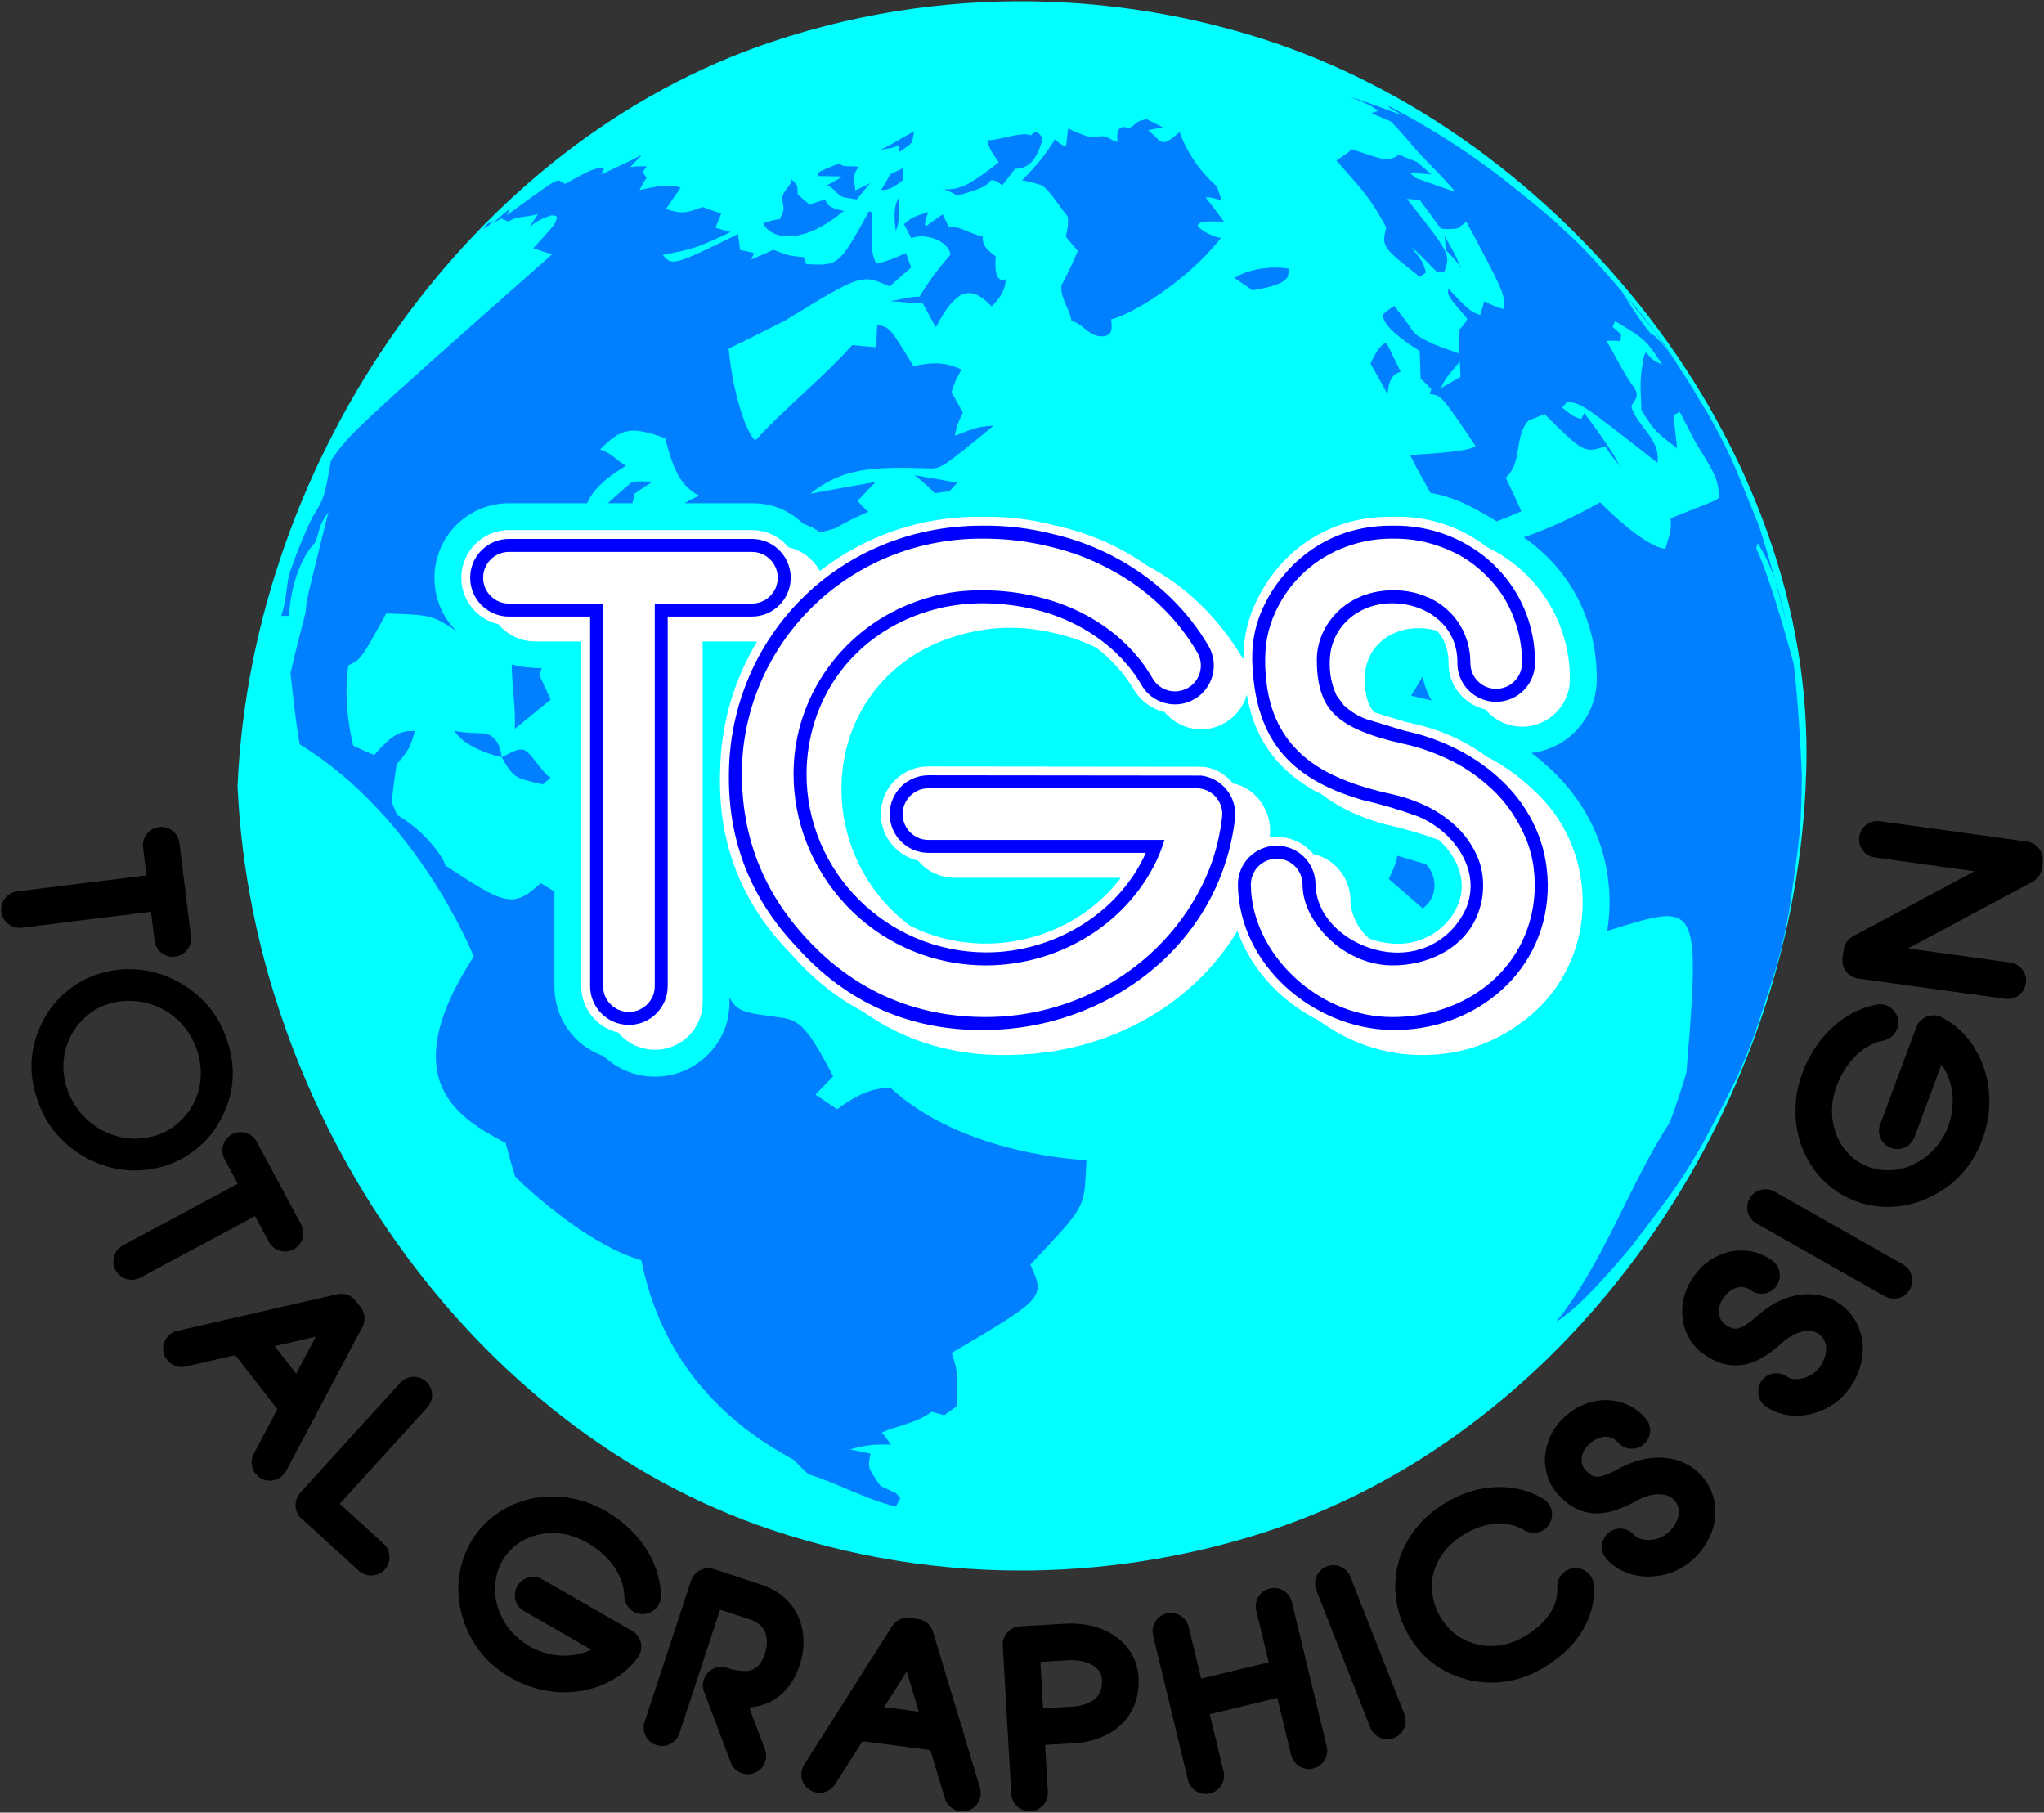 <?xml version="1.0" encoding="UTF-8"?>
<svg xmlns="http://www.w3.org/2000/svg" xmlns:xlink="http://www.w3.org/1999/xlink" width="243.95pt" height="216.29pt" viewBox="0 0 243.95 216.29" version="1.1">
<rect x="0" y="0" width="243.95" height="216.29" fill="#333333" stroke="none"/>
<defs>
<clipPath id="clip1">
  <path d="M 107 25 L 109 25 L 109 26 L 107 26 Z M 107 25 "/>
</clipPath>
<clipPath id="clip2">
  <path d="M 107.883 25.699 L 108.004 25.719 L 108.164 25.738 Z M 107.883 25.699 "/>
</clipPath>
<clipPath id="clip3">
  <path d="M 95 193 L 118 193 L 118 216.289 L 95 216.289 Z M 95 193 "/>
</clipPath>
<clipPath id="clip4">
  <path d="M 119 193 L 136 193 L 136 216.289 L 119 216.289 Z M 119 193 "/>
</clipPath>
<clipPath id="clip5">
  <path d="M 219 97 L 243.949 97 L 243.949 120 L 219 120 Z M 219 97 "/>
</clipPath>
</defs>
<g id="surface1">
<path style=" stroke:none;fill-rule:evenodd;fill:rgb(0%,100%,100%);fill-opacity:1;" d="M 215.5 93.852 C 215.508 93.852 215.508 93.852 215.508 93.852 C 215.508 93.824 215.504 93.801 215.504 93.777 C 215.504 93.754 215.508 93.727 215.508 93.703 C 215.508 93.703 215.508 93.703 215.5 93.703 C 217.617 54.859 187.746 17.184 152.125 5.113 C 136.723 -0.105 115.203 -2.738 92.062 5.008 C 56.262 16.992 30.133 54.453 28.352 93.703 C 28.344 93.703 28.344 93.703 28.344 93.703 C 28.348 93.727 28.348 93.754 28.348 93.777 C 28.348 93.801 28.348 93.824 28.344 93.852 C 28.344 93.852 28.344 93.852 28.352 93.852 C 30.133 133.098 56.262 170.559 92.062 182.543 C 115.203 190.289 136.723 187.656 152.125 182.438 C 187.746 170.371 213.723 132.984 215.5 93.852 "/>
<path style=" stroke:none;fill-rule:evenodd;fill:rgb(25.098%,25.098%,25.098%);fill-opacity:1;" d="M 107.883 25.699 L 108.004 25.719 L 108.164 25.738 L 107.883 25.699 "/>
<g clip-path="url(#clip1)" clip-rule="nonzero">
<g clip-path="url(#clip2)" clip-rule="evenodd">
<path style=" stroke:none;fill-rule:evenodd;fill:rgb(17.651%,35.301%,43.53%);fill-opacity:1;" d="M 249.965 57.555 L 249.066 44.512 L 246.387 31.703 L 241.969 19.355 L 235.895 7.691 L 228.273 -3.086 L 219.242 -12.777 L 208.961 -21.219 L 197.609 -28.25 L 185.398 -33.75 L 172.535 -37.625 L 159.262 -39.797 L 145.801 -40.234 L 132.406 -38.926 L 119.309 -35.895 L 106.742 -31.199 L 94.934 -24.918 L 84.094 -17.164 L 74.414 -8.078 L 66.07 2.18 L 59.207 13.426 L 53.953 25.461 L 50.395 38.066 L 48.602 51.02 L 48.602 64.09 L 50.395 77.043 L 53.953 89.648 L 59.207 101.684 L 66.07 112.926 L 74.414 123.184 L 84.094 132.27 L 94.934 140.023 L 106.742 146.305 L 119.309 151.004 L 132.406 154.035 L 145.801 155.34 L 159.262 154.906 L 172.535 152.73 L 185.398 148.859 L 197.609 143.355 L 208.961 136.324 L 219.242 127.887 L 228.273 118.191 L 235.895 107.414 L 241.969 95.75 L 246.387 83.402 L 249.066 70.594 Z M 243.684 57.555 L 242.84 45.324 L 240.324 33.316 L 236.184 21.738 L 230.488 10.801 L 223.344 0.695 L 214.875 -8.395 L 205.234 -16.309 L 194.594 -22.902 L 183.141 -28.062 L 171.082 -31.691 L 158.633 -33.73 L 146.012 -34.141 L 133.449 -32.914 L 121.168 -30.07 L 109.387 -25.668 L 98.316 -19.777 L 88.148 -12.508 L 79.074 -3.988 L 71.25 5.633 L 64.816 16.176 L 59.887 27.461 L 56.551 39.277 L 54.867 51.426 L 54.867 63.68 L 56.551 75.828 L 59.887 87.648 L 64.816 98.93 L 71.25 109.477 L 79.074 119.094 L 88.148 127.613 L 98.316 134.883 L 109.387 140.773 L 121.168 145.18 L 133.449 148.02 L 146.012 149.246 L 158.633 148.836 L 171.082 146.801 L 183.141 143.168 L 194.594 138.008 L 205.234 131.414 L 214.875 123.5 L 223.344 114.41 L 230.488 104.309 L 236.184 93.371 L 240.324 81.793 L 242.84 69.781 L 243.684 57.555 "/>
<path style=" stroke:none;fill-rule:evenodd;fill:rgb(17.651%,35.693%,43.921%);fill-opacity:1;" d="M 243.684 57.555 L 242.84 45.324 L 240.324 33.316 L 236.184 21.738 L 230.488 10.801 L 223.344 0.695 L 214.875 -8.395 L 205.234 -16.309 L 194.594 -22.902 L 183.141 -28.062 L 171.082 -31.691 L 158.633 -33.73 L 146.012 -34.141 L 133.449 -32.914 L 121.168 -30.07 L 109.387 -25.668 L 98.316 -19.777 L 88.148 -12.508 L 79.074 -3.988 L 71.25 5.633 L 64.816 16.176 L 59.887 27.461 L 56.551 39.277 L 54.867 51.426 L 54.867 63.68 L 56.551 75.828 L 59.887 87.648 L 64.816 98.93 L 71.25 109.477 L 79.074 119.094 L 88.148 127.613 L 98.316 134.883 L 109.387 140.773 L 121.168 145.18 L 133.449 148.02 L 146.012 149.246 L 158.633 148.836 L 171.082 146.801 L 183.141 143.168 L 194.594 138.008 L 205.234 131.414 L 214.875 123.5 L 223.344 114.41 L 230.488 104.309 L 236.184 93.371 L 240.324 81.793 L 242.84 69.781 Z M 237.797 57.555 L 237.004 46.086 L 234.645 34.824 L 230.762 23.969 L 225.422 13.711 L 218.723 4.238 L 210.781 -4.285 L 201.742 -11.703 L 191.762 -17.891 L 181.023 -22.727 L 169.715 -26.133 L 158.039 -28.043 L 146.211 -28.426 L 134.43 -27.277 L 122.914 -24.613 L 111.867 -20.48 L 101.484 -14.957 L 91.953 -8.141 L 83.441 -0.152 L 76.105 8.867 L 70.07 18.754 L 65.449 29.336 L 62.324 40.418 L 60.742 51.809 L 60.742 63.301 L 62.324 74.688 L 65.449 85.773 L 70.07 96.352 L 76.105 106.242 L 83.441 115.262 L 91.953 123.25 L 101.484 130.066 L 111.867 135.59 L 122.914 139.719 L 134.43 142.383 L 146.211 143.535 L 158.039 143.148 L 169.715 141.238 L 181.023 137.832 L 191.762 132.996 L 201.742 126.812 L 210.781 119.391 L 218.723 110.867 L 225.422 101.395 L 230.762 91.137 L 234.645 80.281 L 237.004 69.02 L 237.797 57.555 "/>
<path style=" stroke:none;fill-rule:evenodd;fill:rgb(17.651%,36.084%,44.31%);fill-opacity:1;" d="M 237.797 57.555 L 237.004 46.086 L 234.645 34.824 L 230.762 23.969 L 225.422 13.711 L 218.723 4.238 L 210.781 -4.285 L 201.742 -11.703 L 191.762 -17.891 L 181.023 -22.727 L 169.715 -26.133 L 158.039 -28.043 L 146.211 -28.426 L 134.43 -27.277 L 122.914 -24.613 L 111.867 -20.48 L 101.484 -14.957 L 91.953 -8.141 L 83.441 -0.152 L 76.105 8.867 L 70.07 18.754 L 65.449 29.336 L 62.324 40.418 L 60.742 51.809 L 60.742 63.301 L 62.324 74.688 L 65.449 85.773 L 70.07 96.352 L 76.105 106.242 L 83.441 115.262 L 91.953 123.25 L 101.484 130.066 L 111.867 135.59 L 122.914 139.719 L 134.43 142.383 L 146.211 143.535 L 158.039 143.148 L 169.715 141.238 L 181.023 137.832 L 191.762 132.996 L 201.742 126.812 L 210.781 119.391 L 218.723 110.867 L 225.422 101.395 L 230.762 91.137 L 234.645 80.281 L 237.004 69.02 Z M 232.297 57.555 L 231.555 46.801 L 229.344 36.234 L 225.703 26.051 L 220.691 16.43 L 214.41 7.547 L 206.961 -0.449 L 198.48 -7.41 L 189.121 -13.211 L 179.047 -17.746 L 168.441 -20.941 L 157.492 -22.734 L 146.395 -23.094 L 135.344 -22.016 L 124.543 -19.516 L 114.18 -15.641 L 104.441 -10.461 L 95.5 -4.066 L 87.52 3.426 L 80.637 11.887 L 74.977 21.16 L 70.645 31.086 L 67.711 41.48 L 66.23 52.164 L 66.23 62.941 L 67.711 73.625 L 70.645 84.023 L 74.977 93.945 L 80.637 103.223 L 87.52 111.68 L 95.5 119.176 L 104.441 125.566 L 114.18 130.75 L 124.543 134.621 L 135.344 137.121 L 146.395 138.199 L 157.492 137.84 L 168.441 136.047 L 179.047 132.855 L 189.121 128.316 L 198.48 122.516 L 206.961 115.559 L 214.41 107.562 L 220.691 98.676 L 225.703 89.055 L 229.344 78.871 L 231.555 68.309 L 232.297 57.555 "/>
<path style=" stroke:none;fill-rule:evenodd;fill:rgb(17.651%,36.473%,44.31%);fill-opacity:1;" d="M 232.297 57.555 L 231.555 46.801 L 229.344 36.234 L 225.703 26.051 L 220.691 16.43 L 214.41 7.547 L 206.961 -0.449 L 198.48 -7.41 L 189.121 -13.211 L 179.047 -17.746 L 168.441 -20.941 L 157.492 -22.734 L 146.395 -23.094 L 135.344 -22.016 L 124.543 -19.516 L 114.18 -15.641 L 104.441 -10.461 L 95.5 -4.066 L 87.52 3.426 L 80.637 11.887 L 74.977 21.16 L 70.645 31.086 L 67.711 41.48 L 66.23 52.164 L 66.23 62.941 L 67.711 73.625 L 70.645 84.023 L 74.977 93.945 L 80.637 103.223 L 87.52 111.68 L 95.5 119.176 L 104.441 125.566 L 114.18 130.75 L 124.543 134.621 L 135.344 137.121 L 146.395 138.199 L 157.492 137.84 L 168.441 136.047 L 179.047 132.855 L 189.121 128.316 L 198.48 122.516 L 206.961 115.559 L 214.41 107.562 L 220.691 98.676 L 225.703 89.055 L 229.344 78.871 L 231.555 68.309 Z M 227.195 57.555 L 226.496 47.461 L 224.422 37.543 L 221.004 27.984 L 216.301 18.957 L 210.402 10.613 L 203.41 3.113 L 195.453 -3.422 L 186.668 -8.863 L 177.215 -13.121 L 167.258 -16.121 L 156.98 -17.805 L 146.562 -18.141 L 136.191 -17.129 L 126.055 -14.781 L 116.328 -11.148 L 107.188 -6.285 L 98.797 -0.281 L 91.305 6.75 L 84.844 14.691 L 79.531 23.395 L 75.465 32.711 L 72.711 42.469 L 71.32 52.496 L 71.32 62.613 L 72.711 72.641 L 75.465 82.398 L 79.531 91.711 L 84.844 100.418 L 91.305 108.355 L 98.797 115.391 L 107.188 121.391 L 116.328 126.254 L 126.055 129.891 L 136.191 132.234 L 146.562 133.25 L 156.98 132.91 L 167.258 131.227 L 177.215 128.23 L 186.668 123.973 L 195.453 118.527 L 203.41 111.996 L 210.402 104.492 L 216.301 96.152 L 221.004 87.121 L 224.422 77.562 L 226.496 67.648 L 227.195 57.555 "/>
<path style=" stroke:none;fill-rule:evenodd;fill:rgb(17.651%,36.864%,44.701%);fill-opacity:1;" d="M 227.195 57.555 L 226.496 47.461 L 224.422 37.543 L 221.004 27.984 L 216.301 18.957 L 210.402 10.613 L 203.41 3.113 L 195.453 -3.422 L 186.668 -8.863 L 177.215 -13.121 L 167.258 -16.121 L 156.98 -17.805 L 146.562 -18.141 L 136.191 -17.129 L 126.055 -14.781 L 116.328 -11.148 L 107.188 -6.285 L 98.797 -0.281 L 91.305 6.75 L 84.844 14.691 L 79.531 23.395 L 75.465 32.711 L 72.711 42.469 L 71.32 52.496 L 71.32 62.613 L 72.711 72.641 L 75.465 82.398 L 79.531 91.711 L 84.844 100.418 L 91.305 108.355 L 98.797 115.391 L 107.188 121.391 L 116.328 126.254 L 126.055 129.891 L 136.191 132.234 L 146.562 133.25 L 156.98 132.91 L 167.258 131.227 L 177.215 128.23 L 186.668 123.973 L 195.453 118.527 L 203.41 111.996 L 210.402 104.492 L 216.301 96.152 L 221.004 87.121 L 224.422 77.562 L 226.496 67.648 Z M 222.48 57.555 L 221.828 48.07 L 219.879 38.754 L 216.664 29.773 L 212.246 21.285 L 206.703 13.449 L 200.137 6.398 L 192.656 0.262 L 184.402 -4.855 L 175.52 -8.855 L 166.164 -11.672 L 156.508 -13.254 L 146.723 -13.57 L 136.977 -12.617 L 127.449 -10.414 L 118.312 -7 L 109.723 -2.43 L 101.84 3.211 L 94.797 9.816 L 88.73 17.277 L 83.738 25.457 L 79.914 34.211 L 77.328 43.379 L 76.023 52.801 L 76.023 62.309 L 77.328 71.727 L 79.914 80.898 L 83.738 89.648 L 88.73 97.828 L 94.797 105.289 L 101.84 111.898 L 109.723 117.539 L 118.312 122.105 L 127.449 125.523 L 136.977 127.727 L 146.723 128.68 L 156.508 128.359 L 166.164 126.777 L 175.52 123.961 L 184.402 119.961 L 192.656 114.844 L 200.137 108.707 L 206.703 101.656 L 212.246 93.82 L 216.664 85.336 L 219.879 76.355 L 221.828 67.039 L 222.48 57.555 "/>
<path style=" stroke:none;fill-rule:evenodd;fill:rgb(17.651%,36.864%,45.093%);fill-opacity:1;" d="M 222.48 57.555 L 221.828 48.07 L 219.879 38.754 L 216.664 29.773 L 212.246 21.285 L 206.703 13.449 L 200.137 6.398 L 192.656 0.262 L 184.402 -4.855 L 175.52 -8.855 L 166.164 -11.672 L 156.508 -13.254 L 146.723 -13.57 L 136.977 -12.617 L 127.449 -10.414 L 118.312 -7 L 109.723 -2.43 L 101.84 3.211 L 94.797 9.816 L 88.73 17.277 L 83.738 25.457 L 79.914 34.211 L 77.328 43.379 L 76.023 52.801 L 76.023 62.309 L 77.328 71.727 L 79.914 80.898 L 83.738 89.648 L 88.73 97.828 L 94.797 105.289 L 101.84 111.898 L 109.723 117.539 L 118.312 122.105 L 127.449 125.523 L 136.977 127.727 L 146.723 128.68 L 156.508 128.359 L 166.164 126.777 L 175.52 123.961 L 184.402 119.961 L 192.656 114.844 L 200.137 108.707 L 206.703 101.656 L 212.246 93.82 L 216.664 85.336 L 219.879 76.355 L 221.828 67.039 Z M 218.164 57.555 L 217.547 48.629 L 215.711 39.859 L 212.688 31.41 L 208.531 23.426 L 203.316 16.047 L 197.133 9.414 L 190.098 3.637 L 182.328 -1.176 L 173.969 -4.941 L 165.164 -7.594 L 156.078 -9.082 L 146.863 -9.383 L 137.695 -8.484 L 128.73 -6.41 L 120.129 -3.195 L 112.047 1.105 L 104.629 6.41 L 98.004 12.629 L 92.289 19.652 L 87.594 27.348 L 83.996 35.586 L 81.559 44.215 L 80.332 53.078 L 80.332 62.027 L 81.559 70.895 L 83.996 79.523 L 87.594 87.758 L 92.289 95.457 L 98.004 102.477 L 104.629 108.695 L 112.047 114.004 L 120.129 118.305 L 128.73 121.52 L 137.695 123.594 L 146.863 124.488 L 156.078 124.188 L 165.164 122.699 L 173.969 120.051 L 182.328 116.285 L 190.098 111.469 L 197.133 105.695 L 203.316 99.059 L 208.531 91.684 L 212.688 83.699 L 215.711 75.246 L 217.547 66.48 L 218.164 57.555 "/>
<path style=" stroke:none;fill-rule:evenodd;fill:rgb(17.651%,37.256%,45.093%);fill-opacity:1;" d="M 218.164 57.555 L 217.547 48.629 L 215.711 39.859 L 212.688 31.41 L 208.531 23.426 L 203.316 16.047 L 197.133 9.414 L 190.098 3.637 L 182.328 -1.176 L 173.969 -4.941 L 165.164 -7.594 L 156.078 -9.082 L 146.863 -9.383 L 137.695 -8.484 L 128.73 -6.41 L 120.129 -3.195 L 112.047 1.105 L 104.629 6.41 L 98.004 12.629 L 92.289 19.652 L 87.594 27.348 L 83.996 35.586 L 81.559 44.215 L 80.332 53.078 L 80.332 62.027 L 81.559 70.895 L 83.996 79.523 L 87.594 87.758 L 92.289 95.457 L 98.004 102.477 L 104.629 108.695 L 112.047 114.004 L 120.129 118.305 L 128.73 121.52 L 137.695 123.594 L 146.863 124.488 L 156.078 124.188 L 165.164 122.699 L 173.969 120.051 L 182.328 116.285 L 190.098 111.469 L 197.133 105.695 L 203.316 99.059 L 208.531 91.684 L 212.688 83.699 L 215.711 75.246 L 217.547 66.48 Z M 214.238 57.555 L 213.656 49.137 L 211.926 40.867 L 209.074 32.898 L 205.152 25.367 L 200.234 18.41 L 194.402 12.152 L 187.766 6.703 L 180.441 2.164 L 172.555 -1.387 L 164.254 -3.887 L 155.684 -5.289 L 146.996 -5.57 L 138.348 -4.727 L 129.895 -2.77 L 121.781 0.262 L 114.16 4.316 L 107.16 9.32 L 100.914 15.188 L 95.527 21.809 L 91.098 29.066 L 87.703 36.836 L 85.406 44.973 L 84.25 53.336 L 84.25 61.773 L 85.406 70.133 L 87.703 78.273 L 91.098 86.039 L 95.527 93.301 L 100.914 99.922 L 107.16 105.785 L 114.16 110.789 L 121.781 114.848 L 129.895 117.879 L 138.348 119.836 L 146.996 120.68 L 155.684 120.398 L 164.254 118.992 L 172.555 116.492 L 180.441 112.941 L 187.766 108.402 L 194.402 102.953 L 200.234 96.695 L 205.152 89.742 L 209.074 82.211 L 211.926 74.238 L 213.656 65.973 L 214.238 57.555 "/>
<path style=" stroke:none;fill-rule:evenodd;fill:rgb(17.651%,37.256%,45.483%);fill-opacity:1;" d="M 214.238 57.555 L 213.656 49.137 L 211.926 40.867 L 209.074 32.898 L 205.152 25.367 L 200.234 18.41 L 194.402 12.152 L 187.766 6.703 L 180.441 2.164 L 172.555 -1.387 L 164.254 -3.887 L 155.684 -5.289 L 146.996 -5.57 L 138.348 -4.727 L 129.895 -2.77 L 121.781 0.262 L 114.16 4.316 L 107.16 9.32 L 100.914 15.188 L 95.527 21.809 L 91.098 29.066 L 87.703 36.836 L 85.406 44.973 L 84.25 53.336 L 84.25 61.773 L 85.406 70.133 L 87.703 78.273 L 91.098 86.039 L 95.527 93.301 L 100.914 99.922 L 107.16 105.785 L 114.16 110.789 L 121.781 114.848 L 129.895 117.879 L 138.348 119.836 L 146.996 120.68 L 155.684 120.398 L 164.254 118.992 L 172.555 116.492 L 180.441 112.941 L 187.766 108.402 L 194.402 102.953 L 200.234 96.695 L 205.152 89.742 L 209.074 82.211 L 211.926 74.238 L 213.656 65.973 Z M 210.312 57.555 L 209.766 49.645 L 208.141 41.875 L 205.461 34.383 L 201.777 27.309 L 197.152 20.773 L 191.676 14.891 L 185.438 9.773 L 178.555 5.508 L 171.145 2.172 L 163.344 -0.18 L 155.289 -1.496 L 147.129 -1.762 L 139 -0.969 L 131.055 0.867 L 123.434 3.719 L 116.273 7.527 L 109.695 12.23 L 103.824 17.742 L 98.766 23.965 L 94.602 30.785 L 91.414 38.086 L 89.254 45.73 L 88.168 53.59 L 88.168 61.52 L 89.254 69.375 L 91.414 77.023 L 94.602 84.32 L 98.766 91.141 L 103.824 97.363 L 109.695 102.875 L 116.273 107.578 L 123.434 111.391 L 131.055 114.238 L 139 116.074 L 147.129 116.871 L 155.289 116.605 L 163.344 115.285 L 171.145 112.938 L 178.555 109.602 L 185.438 105.336 L 191.676 100.215 L 197.152 94.336 L 201.777 87.801 L 205.461 80.723 L 208.141 73.234 L 209.766 65.465 L 210.312 57.555 "/>
<path style=" stroke:none;fill-rule:evenodd;fill:rgb(17.651%,37.646%,45.483%);fill-opacity:1;" d="M 210.312 57.555 L 209.766 49.645 L 208.141 41.875 L 205.461 34.383 L 201.777 27.309 L 197.152 20.773 L 191.676 14.891 L 185.438 9.773 L 178.555 5.508 L 171.145 2.172 L 163.344 -0.18 L 155.289 -1.496 L 147.129 -1.762 L 139 -0.969 L 131.055 0.867 L 123.434 3.719 L 116.273 7.527 L 109.695 12.23 L 103.824 17.742 L 98.766 23.965 L 94.602 30.785 L 91.414 38.086 L 89.254 45.73 L 88.168 53.59 L 88.168 61.52 L 89.254 69.375 L 91.414 77.023 L 94.602 84.32 L 98.766 91.141 L 103.824 97.363 L 109.695 102.875 L 116.273 107.578 L 123.434 111.391 L 131.055 114.238 L 139 116.074 L 147.129 116.871 L 155.289 116.605 L 163.344 115.285 L 171.145 112.938 L 178.555 109.602 L 185.438 105.336 L 191.676 100.215 L 197.152 94.336 L 201.777 87.801 L 205.461 80.723 L 208.141 73.234 L 209.766 65.465 Z M 206.777 57.555 L 206.262 50.102 L 204.73 42.781 L 202.207 35.723 L 198.734 29.055 L 194.379 22.898 L 189.219 17.359 L 183.344 12.535 L 176.855 8.516 L 169.875 5.371 L 162.523 3.156 L 154.938 1.914 L 147.246 1.664 L 139.59 2.414 L 132.102 4.145 L 124.922 6.828 L 118.172 10.422 L 111.977 14.852 L 106.445 20.043 L 101.676 25.906 L 97.754 32.332 L 94.75 39.211 L 92.719 46.414 L 91.691 53.82 L 91.691 61.289 L 92.719 68.691 L 94.75 75.898 L 97.754 82.773 L 101.676 89.199 L 106.445 95.062 L 111.977 100.258 L 118.172 104.688 L 124.922 108.277 L 132.102 110.961 L 139.59 112.695 L 147.246 113.441 L 154.938 113.191 L 162.523 111.949 L 169.875 109.734 L 176.855 106.594 L 183.344 102.57 L 189.219 97.75 L 194.379 92.211 L 198.734 86.051 L 202.207 79.383 L 204.73 72.328 L 206.262 65.008 L 206.777 57.555 "/>
<path style=" stroke:none;fill-rule:evenodd;fill:rgb(17.651%,38.036%,45.872%);fill-opacity:1;" d="M 206.777 57.555 L 206.262 50.102 L 204.73 42.781 L 202.207 35.723 L 198.734 29.055 L 194.379 22.898 L 189.219 17.359 L 183.344 12.535 L 176.855 8.516 L 169.875 5.371 L 162.523 3.156 L 154.938 1.914 L 147.246 1.664 L 139.59 2.414 L 132.102 4.145 L 124.922 6.828 L 118.172 10.422 L 111.977 14.852 L 106.445 20.043 L 101.676 25.906 L 97.754 32.332 L 94.75 39.211 L 92.719 46.414 L 91.691 53.82 L 91.691 61.289 L 92.719 68.691 L 94.75 75.898 L 97.754 82.773 L 101.676 89.199 L 106.445 95.062 L 111.977 100.258 L 118.172 104.688 L 124.922 108.277 L 132.102 110.961 L 139.59 112.695 L 147.246 113.441 L 154.938 113.191 L 162.523 111.949 L 169.875 109.734 L 176.855 106.594 L 183.344 102.57 L 189.219 97.75 L 194.379 92.211 L 198.734 86.051 L 202.207 79.383 L 204.73 72.328 L 206.262 65.008 Z M 199.711 57.555 L 199.258 51.016 L 197.914 44.594 L 195.699 38.402 L 192.656 32.551 L 188.836 27.148 L 184.305 22.289 L 179.148 18.059 L 173.461 14.531 L 167.336 11.773 L 160.887 9.832 L 154.23 8.742 L 147.48 8.523 L 140.766 9.18 L 134.195 10.695 L 127.898 13.055 L 121.977 16.203 L 116.539 20.09 L 111.688 24.645 L 107.504 29.789 L 104.062 35.426 L 101.426 41.461 L 99.645 47.781 L 98.742 54.277 L 98.742 60.828 L 99.645 67.324 L 101.426 73.645 L 104.062 79.68 L 107.504 85.316 L 111.688 90.461 L 116.539 95.016 L 121.977 98.906 L 127.898 102.055 L 134.195 104.41 L 140.766 105.93 L 147.48 106.586 L 154.23 106.367 L 160.887 105.277 L 167.336 103.336 L 173.461 100.574 L 179.148 97.051 L 184.305 92.816 L 188.836 87.957 L 192.656 82.555 L 195.699 76.707 L 197.914 70.516 L 199.258 64.094 L 199.711 57.555 "/>
<path style=" stroke:none;fill-rule:evenodd;fill:rgb(17.651%,38.036%,45.872%);fill-opacity:1;" d="M 199.711 57.555 L 199.258 51.016 L 197.914 44.594 L 195.699 38.402 L 192.656 32.551 L 188.836 27.148 L 184.305 22.289 L 179.148 18.059 L 173.461 14.531 L 167.336 11.773 L 160.887 9.832 L 154.23 8.742 L 147.48 8.523 L 140.766 9.18 L 134.195 10.695 L 127.898 13.055 L 121.977 16.203 L 116.539 20.09 L 111.688 24.645 L 107.504 29.789 L 104.062 35.426 L 101.426 41.461 L 99.645 47.781 L 98.742 54.277 L 98.742 60.828 L 99.645 67.324 L 101.426 73.645 L 104.062 79.68 L 107.504 85.316 L 111.688 90.461 L 116.539 95.016 L 121.977 98.906 L 127.898 102.055 L 134.195 104.41 L 140.766 105.93 L 147.48 106.586 L 154.23 106.367 L 160.887 105.277 L 167.336 103.336 L 173.461 100.574 L 179.148 97.051 L 184.305 92.816 L 188.836 87.957 L 192.656 82.555 L 195.699 76.707 L 197.914 70.516 L 199.258 64.094 Z M 196.57 57.555 L 196.145 51.422 L 194.887 45.398 L 192.809 39.594 L 189.953 34.105 L 186.367 29.039 L 182.121 24.48 L 177.285 20.512 L 171.949 17.203 L 166.207 14.617 L 160.16 12.797 L 153.914 11.773 L 147.586 11.57 L 141.285 12.184 L 135.129 13.609 L 129.219 15.82 L 123.664 18.773 L 118.57 22.418 L 114.016 26.691 L 110.094 31.516 L 106.867 36.801 L 104.395 42.461 L 102.723 48.391 L 101.879 54.48 L 101.879 60.629 L 102.723 66.719 L 104.395 72.645 L 106.867 78.305 L 110.094 83.594 L 114.016 88.414 L 118.57 92.688 L 123.664 96.336 L 129.219 99.289 L 135.129 101.496 L 141.285 102.922 L 147.586 103.539 L 153.914 103.332 L 160.16 102.309 L 166.207 100.488 L 171.949 97.902 L 177.285 94.594 L 182.121 90.629 L 186.367 86.066 L 189.953 81 L 192.809 75.516 L 194.887 69.711 L 196.145 63.688 L 196.57 57.555 "/>
<path style=" stroke:none;fill-rule:evenodd;fill:rgb(18.042%,38.426%,45.872%);fill-opacity:1;" d="M 196.57 57.555 L 196.145 51.422 L 194.887 45.398 L 192.809 39.594 L 189.953 34.105 L 186.367 29.039 L 182.121 24.48 L 177.285 20.512 L 171.949 17.203 L 166.207 14.617 L 160.16 12.797 L 153.914 11.773 L 147.586 11.57 L 141.285 12.184 L 135.129 13.609 L 129.219 15.82 L 123.664 18.773 L 118.57 22.418 L 114.016 26.691 L 110.094 31.516 L 106.867 36.801 L 104.395 42.461 L 102.723 48.391 L 101.879 54.48 L 101.879 60.629 L 102.723 66.719 L 104.395 72.645 L 106.867 78.305 L 110.094 83.594 L 114.016 88.414 L 118.57 92.688 L 123.664 96.336 L 129.219 99.289 L 135.129 101.496 L 141.285 102.922 L 147.586 103.539 L 153.914 103.332 L 160.16 102.309 L 166.207 100.488 L 171.949 97.902 L 177.285 94.594 L 182.121 90.629 L 186.367 86.066 L 189.953 81 L 192.809 75.516 L 194.887 69.711 L 196.145 63.688 Z M 193.82 57.555 L 193.422 51.777 L 192.234 46.102 L 190.277 40.633 L 187.59 35.465 L 184.211 30.691 L 180.211 26.398 L 175.656 22.66 L 170.629 19.547 L 165.219 17.109 L 159.52 15.391 L 153.641 14.43 L 147.68 14.234 L 141.742 14.816 L 135.941 16.156 L 130.375 18.238 L 125.145 21.02 L 120.344 24.453 L 116.055 28.48 L 112.359 33.023 L 109.32 38.008 L 106.992 43.336 L 105.414 48.922 L 104.621 54.66 L 104.621 60.449 L 105.414 66.188 L 106.992 71.77 L 109.32 77.102 L 112.359 82.082 L 116.055 86.629 L 120.344 90.652 L 125.145 94.086 L 130.375 96.867 L 135.941 98.949 L 141.742 100.293 L 147.68 100.871 L 153.641 100.68 L 159.52 99.715 L 165.219 98 L 170.629 95.562 L 175.656 92.445 L 180.211 88.711 L 184.211 84.414 L 187.59 79.641 L 190.277 74.473 L 192.234 69.004 L 193.422 63.332 L 193.82 57.555 "/>
<path style=" stroke:none;fill-rule:evenodd;fill:rgb(18.431%,38.426%,45.872%);fill-opacity:1;" d="M 193.82 57.555 L 193.422 51.777 L 192.234 46.102 L 190.277 40.633 L 187.59 35.465 L 184.211 30.691 L 180.211 26.398 L 175.656 22.66 L 170.629 19.547 L 165.219 17.109 L 159.52 15.391 L 153.641 14.43 L 147.68 14.234 L 141.742 14.816 L 135.941 16.156 L 130.375 18.238 L 125.145 21.02 L 120.344 24.453 L 116.055 28.48 L 112.359 33.023 L 109.32 38.008 L 106.992 43.336 L 105.414 48.922 L 104.621 54.66 L 104.621 60.449 L 105.414 66.188 L 106.992 71.77 L 109.32 77.102 L 112.359 82.082 L 116.055 86.629 L 120.344 90.652 L 125.145 94.086 L 130.375 96.867 L 135.941 98.949 L 141.742 100.293 L 147.68 100.871 L 153.641 100.68 L 159.52 99.715 L 165.219 98 L 170.629 95.562 L 175.656 92.445 L 180.211 88.711 L 184.211 84.414 L 187.59 79.641 L 190.277 74.473 L 192.234 69.004 L 193.422 63.332 Z M 191.07 57.555 L 190.699 52.133 L 189.586 46.809 L 187.746 41.676 L 185.223 36.824 L 182.055 32.348 L 178.301 28.316 L 174.027 24.809 L 169.309 21.887 L 164.23 19.598 L 158.883 17.988 L 153.363 17.086 L 147.77 16.902 L 142.199 17.445 L 136.758 18.707 L 131.531 20.656 L 126.625 23.27 L 122.117 26.492 L 118.094 30.27 L 114.625 34.535 L 111.773 39.211 L 109.586 44.211 L 108.109 49.453 L 107.363 54.836 L 107.363 60.27 L 108.109 65.656 L 109.586 70.895 L 111.773 75.898 L 114.625 80.574 L 118.094 84.836 L 122.117 88.613 L 126.625 91.84 L 131.531 94.449 L 136.758 96.402 L 142.199 97.66 L 147.77 98.203 L 153.363 98.023 L 158.883 97.121 L 164.23 95.512 L 169.309 93.223 L 174.027 90.301 L 178.301 86.789 L 182.055 82.762 L 185.223 78.281 L 187.746 73.434 L 189.586 68.301 L 190.699 62.977 L 191.07 57.555 "/>
<path style=" stroke:none;fill-rule:evenodd;fill:rgb(18.431%,38.426%,45.872%);fill-opacity:1;" d="M 191.07 57.555 L 190.699 52.133 L 189.586 46.809 L 187.746 41.676 L 185.223 36.824 L 182.055 32.348 L 178.301 28.316 L 174.027 24.809 L 169.309 21.887 L 164.23 19.598 L 158.883 17.988 L 153.363 17.086 L 147.77 16.902 L 142.199 17.445 L 136.758 18.707 L 131.531 20.656 L 126.625 23.27 L 122.117 26.492 L 118.094 30.27 L 114.625 34.535 L 111.773 39.211 L 109.586 44.211 L 108.109 49.453 L 107.363 54.836 L 107.363 60.27 L 108.109 65.656 L 109.586 70.895 L 111.773 75.898 L 114.625 80.574 L 118.094 84.836 L 122.117 88.613 L 126.625 91.84 L 131.531 94.449 L 136.758 96.402 L 142.199 97.66 L 147.77 98.203 L 153.363 98.023 L 158.883 97.121 L 164.23 95.512 L 169.309 93.223 L 174.027 90.301 L 178.301 86.789 L 182.055 82.762 L 185.223 78.281 L 187.746 73.434 L 189.586 68.301 L 190.699 62.977 Z M 188.719 57.555 L 188.363 52.438 L 187.312 47.41 L 185.578 42.566 L 183.195 37.992 L 180.207 33.762 L 176.664 29.961 L 172.629 26.648 L 168.176 23.891 L 163.383 21.73 L 158.34 20.211 L 153.129 19.359 L 147.848 19.188 L 142.594 19.699 L 137.453 20.891 L 132.523 22.734 L 127.891 25.195 L 123.641 28.238 L 119.84 31.805 L 116.566 35.828 L 113.875 40.238 L 111.812 44.961 L 110.418 49.906 L 109.715 54.988 L 109.715 60.117 L 110.418 65.199 L 111.812 70.145 L 113.875 74.867 L 116.566 79.277 L 119.84 83.305 L 123.641 86.867 L 127.891 89.91 L 132.523 92.375 L 137.453 94.219 L 142.594 95.406 L 147.848 95.922 L 153.129 95.746 L 158.34 94.895 L 163.383 93.375 L 168.176 91.219 L 172.629 88.457 L 176.664 85.148 L 180.207 81.344 L 183.195 77.117 L 185.578 72.539 L 187.312 67.695 L 188.363 62.672 L 188.719 57.555 "/>
</g>
</g>
<path style=" stroke:none;fill-rule:evenodd;fill:rgb(0%,49.805%,100%);fill-opacity:1;" d="M 211.855 69.23 C 212.344 71.012 212.805 72.773 213.188 74.312 C 212.879 72.902 212.484 71.082 211.855 69.23 "/>
<path style=" stroke:none;fill-rule:evenodd;fill:rgb(0%,49.805%,100%);fill-opacity:1;" d="M 172.453 28.281 L 172.359 28.129 L 172.391 28.258 C 172.508 28.809 172.504 29.375 172.625 29.926 L 172.809 30.102 C 174.133 31.434 174.336 31.949 174.414 32.109 C 174.344 31.938 173.723 30.293 172.453 28.281 "/>
<path style=" stroke:none;fill-rule:evenodd;fill:rgb(0%,49.805%,100%);fill-opacity:1;" d="M 140.824 15.852 L 140.855 15.703 C 139.207 17.07 139.07 17.184 138.266 16.68 C 137.855 16.293 137.449 15.898 137.047 15.527 C 137.645 15.422 138.227 15.305 138.789 15.191 L 136.832 14.207 L 136.711 14.242 L 136.164 14.395 L 136.004 14.449 C 135.559 14.605 135.316 15.055 134.863 15.223 C 134.48 15.352 134.074 14.965 133.695 15.27 C 133.273 15.605 133.297 16.184 133.379 16.941 C 132.695 16.852 132.23 16.203 131.492 16.262 C 130.566 16.34 129.793 16.277 129.793 16.277 C 129.566 16.211 128.891 15.992 127.477 15.336 C 127.402 15.965 127.305 16.801 127.234 17.43 C 126.918 17.379 126.711 17.332 125.895 16.641 C 124.801 18.422 123.84 19.617 121.961 21.535 C 122.746 21.578 124.391 22.137 124.395 22.137 C 125.531 23.027 126.477 24.734 127.426 25.812 C 127.52 26.523 127.461 27.109 127.195 28.227 C 127.625 28.738 128.199 29.422 128.629 29.949 C 128.059 31.293 127.496 32.5 126.945 33.535 L 126.672 34.066 C 126.535 35.617 127.676 36.828 127.867 38.281 C 129.25 38.613 129.973 40.199 131.562 40.133 C 132.789 40.094 132.754 39.148 132.605 38.109 C 134.527 37.73 141.316 33.984 145.734 28.375 C 145.027 28.402 142.965 27.363 142.926 26.848 C 143.297 26.441 143.637 26.363 146.078 26.441 C 145.363 25.441 144.629 24.48 143.891 23.547 C 144.316 23.508 144.758 23.594 145.809 23.934 C 145.633 23.426 145.406 22.746 145.238 22.242 C 141.93 19.375 140.824 15.875 140.824 15.852 "/>
<path style=" stroke:none;fill-rule:evenodd;fill:rgb(0%,49.805%,100%);fill-opacity:1;" d="M 124.355 16.918 C 124.57 16.293 123.801 15.73 123.637 15.754 C 123.441 15.801 123.305 15.895 123.023 16.156 C 122.406 15.852 121.168 16.129 119.977 16.395 C 118.867 16.648 118.285 16.75 117.855 16.75 C 118 17.516 118.219 18.008 119.203 19.375 C 115.879 21.918 114.809 22.656 112.566 22.602 C 112.957 22.656 113.312 22.812 114.301 23.355 C 117.238 22.441 117.551 22.34 118.312 21.48 C 118.754 21.52 119.059 21.668 119.621 22.121 C 120.078 21.535 120.688 20.75 121.129 20.156 C 122.781 20.062 123.566 19.277 124.355 16.918 "/>
<path style=" stroke:none;fill-rule:evenodd;fill:rgb(0%,49.805%,100%);fill-opacity:1;" d="M 108.512 17.301 C 108.863 17.023 108.863 17.023 109.105 15.648 L 108.902 15.766 C 105.648 17.641 105.648 17.641 104.969 17.887 C 106.574 17.641 106.574 17.641 107.344 17.332 C 107.297 17.672 107.297 17.859 107.363 18.105 C 107.473 18.047 107.676 17.945 108.512 17.301 "/>
<path style=" stroke:none;fill-rule:evenodd;fill:rgb(0%,49.805%,100%);fill-opacity:1;" d="M 107.648 21.574 L 107.742 21.492 C 107.758 21.066 107.789 20.488 107.801 20.047 L 107.703 20.098 C 106.797 20.512 106.223 20.809 106.223 20.809 L 106.164 20.93 C 105.879 21.492 105.539 22.082 105.164 22.656 C 105.418 22.691 106.219 22.777 107.648 21.574 "/>
<path style=" stroke:none;fill-rule:evenodd;fill:rgb(0%,49.805%,100%);fill-opacity:1;" d="M 103.668 22.074 L 103.883 21.812 C 103.312 22.195 102.664 22.414 102.066 22.727 C 102.086 22.176 101.844 21.668 101.934 21.113 C 102.012 20.617 102.145 20.352 102.52 19.902 L 102.348 19.883 C 101.805 19.805 101.238 19.891 100.688 19.789 C 100.359 19.723 100.305 19.559 100.273 19.473 C 98.711 20.059 98.102 20.316 97.586 20.625 L 97.695 21.008 C 100.43 21.055 100.43 21.055 100.559 21.078 C 99.996 21.387 99.246 21.809 98.684 22.117 C 99.559 22.352 99.887 23.344 100.766 23.559 C 101.254 23.645 101.746 23.719 102.242 23.801 C 102.719 23.223 103.184 22.645 103.668 22.074 "/>
<path style=" stroke:none;fill-rule:evenodd;fill:rgb(0%,49.805%,100%);fill-opacity:1;" d="M 106.883 27.363 L 106.91 27.555 C 107.379 26.465 107.379 25.234 107.254 23.594 L 107.188 23.719 C 106.965 24.16 106.559 24.98 106.883 27.363 "/>
<path style=" stroke:none;fill-rule:evenodd;fill:rgb(0%,49.805%,100%);fill-opacity:1;" d="M 94.445 21.402 L 94.316 21.289 L 94.445 21.402 "/>
<path style=" stroke:none;fill-rule:evenodd;fill:rgb(0%,49.805%,100%);fill-opacity:1;" d="M 100.195 25.578 L 100.715 25.16 C 98.898 24.848 98.684 24.285 98.535 23.891 C 98.191 23.867 97.766 23.988 96.637 24.43 C 96.203 24.059 95.629 23.57 95.199 23.195 C 95.191 22.062 95.191 22.062 94.445 21.402 L 94.461 21.469 C 94.359 22.309 93.438 22.738 93.371 23.594 C 93.332 24.148 93.625 24.684 93.449 25.242 C 93.355 25.57 93.215 25.836 93.066 26.145 C 92.961 26.137 91.816 26.332 91.062 26.652 C 92.199 28.723 95.797 29.047 100.195 25.578 "/>
<path style=" stroke:none;fill-rule:evenodd;fill:rgb(0%,49.805%,100%);fill-opacity:1;" d="M 119.996 33.762 L 120.035 33.332 C 118.648 33.801 118.77 31.699 118.836 30.57 C 117.621 29.738 117.242 29.164 117.289 28.215 C 116.922 28.168 116.344 27.969 115.312 27.539 C 114.117 27.027 113.672 27.004 113.27 27.137 C 113.047 26.668 112.742 26.055 112.512 25.578 C 111.938 25.961 111.508 26.254 110.52 26.988 C 110.297 26.883 110.363 26.453 110.793 25.285 L 110.688 25.32 C 108.891 25.918 108.891 25.918 107.859 26.762 C 107.938 26.805 107.938 26.805 108.766 28.441 C 110.301 27.715 113.211 28.707 113.438 30.371 C 111.758 32.34 110.891 33.512 109.738 35.402 C 108.539 35.367 107.41 35.777 106.242 35.93 C 107.492 36.039 108.812 36.137 110.137 36.211 L 111.691 39.062 C 114.566 33.477 116.414 34.621 118.363 36.559 C 118.867 36.051 119.785 35.133 119.996 33.762 "/>
<path style=" stroke:none;fill-rule:evenodd;fill:rgb(0%,49.805%,100%);fill-opacity:1;" d="M 87.062 118.988 L 87.062 119.582 C 87.062 121.957 86.258 123.98 84.625 125.699 C 81.25 129.262 75.625 129.414 72.062 126.035 C 68.453 124.742 66.172 121.5 66.172 117.668 L 66.172 106.379 C 65.676 106.082 65.148 105.758 64.527 105.375 C 61.18 108.523 60.109 107.824 53.156 103.285 C 53.113 102.727 51.152 99.441 47.395 97.242 L 46.742 95.672 C 46.914 94.172 47.109 92.676 47.34 91.184 C 48.738 89.594 48.98 89.152 49.516 87.238 C 47.789 87.102 46.699 87.746 44.656 90.094 C 43.789 89.734 42.961 89.359 42.164 88.973 C 41.867 87.809 40.945 83.668 41.566 79.395 C 43.082 78.684 43.082 78.684 46.098 73.199 C 51.402 73.375 51.586 73.379 54.527 75.328 C 52.836 73.707 51.855 71.449 51.855 68.938 C 51.855 64.027 55.836 60.051 60.746 60.051 L 70.062 60.051 C 70.707 58.637 71.934 57.234 74.711 55.582 C 73.66 54.961 72.844 53.992 71.621 53.637 C 74.219 51.031 75.305 50.844 79.379 52.281 C 80.309 55.738 81.055 57.941 83.469 59.156 L 83.371 59.199 C 82.785 59.426 82.234 59.719 81.699 60.051 L 89.738 60.051 C 92.109 60.047 94.133 60.855 95.855 62.484 C 96.621 62.762 97.262 63.086 97.898 63.531 C 98.445 63.383 99.027 63.227 99.637 63.066 C 100.945 62.301 102.285 61.637 103.652 61.066 C 103.305 60.84 102.977 60.473 102.348 59.762 C 102.988 59.105 103.812 58.234 104.453 57.562 C 104.301 57.527 104.301 57.527 96.715 58.906 C 100.512 55.875 104.07 55.656 110.723 55.887 C 112.301 55.949 112.301 55.949 118.582 50.793 C 116.836 50.898 116.324 51.043 113.961 51.996 C 114.258 50.621 114.258 50.621 114.926 49.234 C 114.516 48.496 113.977 47.52 113.566 46.781 C 113.984 45.48 113.984 45.48 114.758 44.098 C 112.793 43.141 111.105 43.23 109.016 43.684 C 106.195 39.043 106.195 39.043 104.695 38.773 C 104.656 39.582 104.605 40.641 104.562 41.43 C 103.605 41.352 102.652 41.27 101.711 41.176 C 98.105 45.215 93.789 48.57 90.121 52.574 C 88.227 50.41 87.113 43.848 86.973 41.605 C 88.105 41.043 89.609 40.293 90.738 39.742 L 93.629 38.289 C 102.82 32.672 102.82 32.672 106.184 34.18 C 106.949 33.492 107.973 32.598 108.746 31.914 L 108.121 30.195 C 106.281 31.043 105.648 31.203 104.59 31.469 C 103.578 29.484 104.266 27.363 104.004 25.32 L 103.719 25.203 C 100.121 31.711 100.121 31.711 96.203 31.512 C 96.121 31.27 96.016 30.934 95.93 30.676 C 94.219 30.547 94.039 30.465 92.297 29.805 C 91.496 30.156 90.445 30.625 89.652 30.977 C 89.758 30.73 89.91 30.422 90.016 30.195 C 89.523 30.062 88.844 29.926 88.336 29.836 C 88.254 29.266 88.156 28.496 88.082 27.926 C 80.293 31.773 80.23 31.699 79.094 30.422 C 82.715 29.703 83.086 29.633 87.195 27.688 C 86.578 27.52 85.977 27.352 85.391 27.164 L 86.074 25.477 C 85.297 25.219 84.551 24.965 83.84 24.699 C 81.848 25.48 81.195 25.516 79.484 24.922 C 80.016 24.152 80.719 23.133 81.242 22.379 C 80.16 22.098 79.566 21.934 76.328 22.676 C 76.543 22.215 76.883 21.629 77.18 21.227 C 77.031 21.02 76.84 20.746 76.691 20.535 C 76.844 20.336 77.043 20.059 77.195 19.855 C 76.602 19.816 75.801 19.84 75.223 19.938 C 75.648 19.484 76.211 18.891 76.641 18.438 C 75.332 19.148 75.332 19.148 71.758 20.816 C 71.871 20.566 72.02 20.234 72.141 19.984 C 70.711 20.148 70.711 20.148 67.441 21.934 C 67.203 21.812 66.902 21.641 66.668 21.512 C 65.871 21.758 65.871 21.758 60.492 25.668 C 60.594 25.379 60.734 25.113 60.898 24.832 C 60.016 25.57 59.922 25.637 58.809 26.648 C 59.109 26.484 59.52 26.254 59.824 26.074 C 60.074 26.188 60.414 26.332 60.668 26.43 C 61.75 25.758 63.043 25.926 64.203 25.539 C 63.906 25.996 63.504 26.617 63.199 27.078 C 64.191 26.324 64.191 26.324 65.668 25.719 C 66.312 25.66 66.398 25.797 66.496 25.941 C 66.227 26.793 66.227 26.793 63.652 29.617 C 64.328 29.84 65.207 30.156 65.883 30.348 C 41.812 51.652 41.812 51.652 39.512 54.922 C 38.691 59.449 38.691 59.449 37.266 61.75 C 36.41 63.52 35.852 64.887 35.324 66.281 C 35.039 67.031 34.77 67.793 34.496 68.562 C 34.156 70.195 34.129 71.895 33.566 73.488 C 33.852 73.488 34.223 73.488 34.5 73.488 C 34.492 73.441 34.66 67.82 37.695 64.637 C 38.277 62.496 38.277 62.496 39.199 61.078 C 36.578 71.59 36.578 71.59 36.473 73.051 C 35.77 75.812 35.176 78.059 34.672 80.324 C 34.949 82.863 35.312 86.285 35.758 88.805 C 49.914 97.477 56.469 113.973 56.535 114.129 C 46.836 129.125 54.965 133.504 60.348 136.391 C 60.695 137.738 61.07 139.074 61.477 140.383 C 63.668 142.609 70.645 148.719 76.543 150.383 C 78.645 160.844 84.773 168.875 94.777 174.219 C 95.332 174.828 95.898 175.395 96.484 175.918 C 100.035 176.992 103.266 178.914 106.918 179.77 C 107.078 179.469 107.281 179.07 107.449 178.77 C 107.281 178.586 107.113 178.387 106.949 178.188 L 105.078 177.297 C 103.555 175.113 103.555 175.113 103.906 173.461 L 101.445 172.938 C 103.617 172.387 104.164 172.34 106.32 172.379 C 106.031 171.922 105.602 171.336 105.23 170.934 C 107.207 170.078 109.43 169.801 111.188 168.461 C 111.637 168.59 112.238 168.758 112.688 168.875 L 114.254 167.75 C 114.301 163.715 114.301 163.715 113.59 161.434 C 124.742 154.848 124.742 154.848 122.973 150.902 C 129.348 144.141 129.348 144.141 129.594 140.043 C 129.629 139.547 129.645 138.906 129.664 138.43 C 129.523 138.422 114.984 137.898 106.23 129.758 C 104.961 129.855 103.051 129.984 99.918 132.352 C 99.133 131.82 98.098 131.133 97.32 130.613 L 99.441 128.438 C 95.977 121.773 95.176 121.668 92.523 121.328 C 88.934 120.852 87.895 120.715 87.062 118.988 "/>
<path style=" stroke:none;fill-rule:evenodd;fill:rgb(0%,49.805%,100%);fill-opacity:1;" d="M 64.652 79.73 C 63.332 79.699 62.168 79.602 61.07 79.277 C 61.094 81.848 61.566 84.41 61.438 86.969 C 62.727 85.922 64.445 84.523 65.73 83.473 L 64.387 80.602 C 64.48 80.289 64.566 80.004 64.652 79.73 "/>
<path style=" stroke:none;fill-rule:evenodd;fill:rgb(0%,49.805%,100%);fill-opacity:1;" d="M 72.543 60.051 L 75.473 60.051 C 75.578 59.695 75.648 59.332 75.66 58.949 L 77.898 57.453 C 77.117 57.512 75.969 57.281 75.277 57.641 C 75.246 57.656 73.922 58.781 72.543 60.051 "/>
<path style=" stroke:none;fill-rule:evenodd;fill:rgb(0%,49.805%,100%);fill-opacity:1;" d="M 153.789 32.34 L 153.773 32.043 C 152.496 31.859 151.43 31.883 150.094 32.125 C 148.934 32.371 148.129 32.66 147.332 33.172 C 147.98 33.602 148.836 34.195 149.488 34.641 C 153.762 33.949 153.777 33.094 153.789 32.34 "/>
<path style=" stroke:none;fill-rule:evenodd;fill:rgb(0%,49.805%,100%);fill-opacity:1;" d="M 57.973 27.137 L 58.395 26.863 L 58.629 26.617 L 58.824 26.324 L 58.426 26.684 L 58.496 26.586 L 58.773 26.297 L 58.305 26.668 L 58.418 26.523 L 58.059 26.828 L 57.621 27.328 L 57.973 27.137 "/>
<path style=" stroke:none;fill-rule:evenodd;fill:rgb(0%,49.805%,100%);fill-opacity:1;" d="M 111.555 58.852 C 112.141 58.762 112.723 58.688 113.312 58.629 C 113.816 58.078 114.258 57.594 114.258 57.594 L 109.141 56.703 L 109.199 56.734 C 109.219 56.754 110.645 57.863 111.555 58.852 "/>
<path style=" stroke:none;fill-rule:evenodd;fill:rgb(0%,49.805%,100%);fill-opacity:1;" d="M 34.551 73.473 L 34.5 73.488 L 34.551 73.473 "/>
<path style=" stroke:none;fill-rule:evenodd;fill:rgb(0%,49.805%,100%);fill-opacity:1;" d="M 64.793 93.594 L 65.742 92.781 C 65.383 92.637 64.973 92.215 64.121 91.113 C 62.512 89.035 62.48 88.996 59.883 90.363 C 61.301 92.797 61.301 92.797 64.793 93.594 "/>
<path style=" stroke:none;fill-rule:evenodd;fill:rgb(0%,49.805%,100%);fill-opacity:1;" d="M 59.332 90.219 L 59.883 90.363 C 59.785 89.656 59.504 87.508 57.418 87.492 C 56.16 87.469 55.418 87.402 54.227 87.227 C 54.602 87.762 55.602 89.176 59.332 90.219 "/>
<path style=" stroke:none;fill-rule:evenodd;fill:rgb(0%,49.805%,100%);fill-opacity:1;" d="M 170.73 58.812 C 173.527 59.309 175.59 60.363 178.633 62.215 C 179.539 61.871 180.312 61.547 181.574 61.012 C 180.98 59.656 180.352 58.316 179.707 56.996 C 181.766 55.16 180.648 52.117 182.434 50.172 C 183.09 49.918 183.727 49.668 184.328 49.402 C 188.906 53.934 189.082 54.117 191.574 53.262 C 192.344 54.398 192.344 54.398 193.328 55.633 C 192.566 54.211 192.066 53.277 189.074 49.27 C 188.969 49.48 188.828 49.773 188.723 49.992 C 187.836 49.734 187.836 49.734 186.441 48.637 C 186.621 48.414 186.875 48.145 187.051 47.934 C 188.828 48.184 188.828 48.184 197.809 55.223 C 198.227 52.324 195.336 50.879 194.676 48.445 C 195.535 47.246 195.465 47.102 195.086 46.336 C 193.777 44.555 192.863 42.559 191.73 40.68 C 192.234 40.641 192.914 40.641 193.41 40.711 C 193.43 40.461 193.453 40.129 193.477 39.891 C 193.164 39.625 192.762 39.266 192.457 39 L 192.488 38.922 L 192.535 38.844 L 192.566 38.762 L 192.617 38.684 L 192.648 38.59 L 192.68 38.504 L 192.723 38.414 L 192.762 38.324 C 196.387 40.504 196.387 40.504 198.398 43.504 C 197.289 43.035 197.145 42.863 196.453 42.047 C 196.336 42.148 196.254 42.371 196.168 42.602 C 195.746 45.176 195.738 45.273 195.902 48.969 C 196.32 49.586 196.727 50.211 197.129 50.832 C 198.016 51.828 198.016 51.828 200.16 53.492 C 200.031 52.309 199.855 50.727 199.73 49.535 C 199.949 49.426 200.25 49.273 200.473 49.152 C 201.031 50.227 201.785 51.676 202.344 52.758 C 204.707 56.559 205.004 57.051 205.207 59.34 L 204.832 59.645 C 204.809 59.691 204.809 59.691 199.391 61.84 C 199.469 63.035 199.391 63.488 198.758 65.492 C 196.031 65.156 191.012 59.988 190.965 59.941 C 189.285 60.871 186.195 62.586 181.852 64.121 C 187.418 67.961 190.609 74.07 190.57 81.074 C 190.539 85.586 187.234 89.297 182.762 89.848 C 188.57 94.191 192 100.207 192.094 107.375 C 192.109 108.637 192.016 109.875 191.82 111.082 C 192.133 110.984 192.441 110.891 192.75 110.793 C 202.586 107.773 202.965 107.648 201.27 127.977 C 200.688 129.984 200.02 131.957 199.301 133.879 C 194.324 141.605 191.504 150.48 185.707 157.762 C 187.066 156.836 189.117 155.422 194.68 148.773 C 200.07 141.707 200.395 141.277 203.184 136.531 C 207.453 128.438 207.625 128.113 209.52 123.113 C 212.414 114.273 212.527 113.93 213.531 108.68 C 214.879 99.492 214.98 98.742 215.051 92.535 C 214.895 88.613 214.559 83.383 214.109 79.469 L 214.055 79.156 C 214.051 79.07 211.348 69.031 209.609 65.445 C 209.676 65.234 209.715 65.027 209.762 64.812 C 210.672 66.176 211.34 67.715 211.855 69.23 C 211.238 66.988 210.578 64.715 209.957 62.809 C 206.523 54.285 206.387 53.945 203.809 49.305 C 202.605 47.336 201.691 45.848 200.949 44.652 C 201.438 45.391 201.91 46.133 202.375 46.887 L 202.262 46.645 L 202.297 46.703 C 201.805 45.91 201.23 45.035 200.629 44.141 C 198.68 41.031 197.891 39.996 195.488 36.969 C 189.719 30.293 189.367 29.887 185.098 25.996 C 179.863 21.629 175.73 18.184 167.863 13.773 C 167.129 13.367 166.383 12.977 165.633 12.598 L 165.926 12.918 C 166.371 13.168 166.871 13.453 167.453 13.789 C 165.34 13.047 163.262 12.199 161.105 11.547 C 163.57 12.57 163.57 12.57 164.496 13.227 C 164.242 13.316 163.91 13.422 163.652 13.504 C 164.355 13.797 165.27 14.199 165.977 14.492 C 167.496 15.957 168.707 17.672 170.203 19.148 C 171.281 20.25 172.719 21.734 173.711 22.914 C 172.297 22.414 170.41 21.742 168.992 21.25 L 168.234 20.605 C 169.016 20.664 170.066 20.754 170.848 20.816 L 169.086 19.309 L 166.969 18.473 C 165.641 19.277 165.473 19.227 161.355 17.801 C 160.828 18.262 160.211 18.699 159.48 19.133 C 163.156 23.285 163.547 23.719 165.438 27.109 C 164.91 29.457 164.91 29.457 169.453 33.039 C 169.684 32.887 169.977 32.672 170.203 32.512 C 169.824 31.254 169.824 31.254 168.434 29.484 L 168.688 29.672 L 169.117 30.09 L 169.539 30.488 L 169.957 30.902 L 170.367 31.305 L 170.762 31.711 L 171.148 32.109 L 171.539 32.5 C 171.781 32.5 172.105 32.5 172.348 32.5 C 173.141 30.355 173.141 30.355 167.926 23.734 L 169.418 23.836 L 171.965 27.281 C 172.559 27.367 173.391 27.363 173.973 27.23 C 174.684 26.73 174.848 26.586 175.004 26.441 C 179.523 34.918 179.523 34.918 179.562 36.918 C 178.496 36.605 178.496 36.605 177.148 35.945 C 177.016 36.438 176.82 37.098 176.656 37.582 C 175.621 37.227 175.387 37.145 172.863 34.426 C 172.73 35.238 172.73 35.238 175.117 38.039 C 174.941 38.504 174.512 39.043 174.117 39.355 C 174.133 40.207 174.141 41.34 174.152 42.184 C 171.008 41.078 171.008 41.078 169.27 40.121 C 168.844 39.773 168.734 39.633 168.633 39.488 L 168.324 39.062 L 168.012 38.613 L 167.688 38.184 L 167.363 37.773 L 167.047 37.34 L 166.727 36.918 L 166.398 36.496 C 165.945 36.777 165.367 37.227 164.996 37.598 C 165.156 38.254 165.43 39.367 169.434 41.887 C 169.469 42.875 169.52 44.188 169.547 45.176 C 169.938 45.543 170.441 46.031 170.82 46.418 L 170.652 47.023 C 172.035 47.184 172.035 47.184 176.113 53.23 C 175.492 53.566 174.867 53.906 168.289 54.289 C 169.035 55.828 169.895 57.312 170.73 58.812 Z M 200.949 44.652 C 200.219 43.543 199.461 42.449 198.68 41.371 C 198.297 40.922 197.379 39.863 197.133 39.879 L 197.145 39.984 C 195.688 38.129 195.688 38.129 193.477 34.676 C 194.688 36.07 195.094 36.629 195.34 37.027 L 195.273 36.895 C 195.41 36.992 195.418 36.992 196.371 38.215 L 197.406 39.445 C 198.363 40.84 199.543 42.523 200.629 44.141 C 200.73 44.305 200.84 44.477 200.949 44.652 Z M 174.305 44.977 L 171.992 46.297 C 172.43 45.039 173.48 44.168 174.227 43.109 L 174.305 44.977 "/>
<path style=" stroke:none;fill-rule:evenodd;fill:rgb(0%,49.805%,100%);fill-opacity:1;" d="M 168.422 83 C 169.203 83.219 169.996 83.406 170.859 83.586 C 170.312 82.641 169.965 81.703 169.797 80.703 C 169.367 81.441 168.91 82.207 168.422 83 "/>
<path style=" stroke:none;fill-rule:evenodd;fill:rgb(0%,49.805%,100%);fill-opacity:1;" d="M 169.812 108.402 C 170.324 108.008 170.746 107.484 171.012 106.824 C 171.449 105.484 171.137 104.121 170.16 103.109 L 166.77 102.113 C 166.617 103.027 166.281 103.75 165.746 104.883 C 167.285 106.215 168.633 107.383 169.812 108.402 "/>
<path style=" stroke:none;fill-rule:evenodd;fill:rgb(0%,49.805%,100%);fill-opacity:1;" d="M 167.172 44.359 L 165.461 40.875 L 165.387 40.91 C 164.594 41.234 163.992 42.469 163.566 43.379 L 163.695 43.617 L 163.824 43.84 L 163.961 44.074 L 164.09 44.301 L 164.215 44.535 L 164.344 44.758 L 164.48 44.988 L 164.602 45.215 L 164.727 45.441 L 164.859 45.668 L 164.98 45.91 L 165.105 46.141 L 165.234 46.367 L 165.363 46.602 L 165.484 46.836 L 165.613 47.062 C 165.707 45.43 166.148 44.68 167.172 44.359 "/>
<path style=" stroke:none;fill-rule:evenodd;fill:rgb(100%,100%,100%);fill-opacity:1;" d="M 157.41 121.781 C 160.734 124.25 164.824 125.738 169.023 125.879 C 174.137 126.043 178.551 124.543 182.504 121.301 C 186.664 117.883 188.961 112.777 188.891 107.414 C 188.832 102.914 187.141 98.535 184.023 95.262 C 182.008 93.148 179.844 91.508 177.441 90.281 C 174.633 88.234 171.508 86.895 167.863 86.168 L 164.008 84.996 L 163.555 84.383 C 163.02 83.469 162.828 81.746 162.879 80.727 C 163.051 77.141 165.934 74.922 169.344 74.957 C 170.109 74.965 170.844 75.07 171.527 75.266 C 172.398 76.266 172.902 77.562 172.879 79.062 C 172.836 81.781 174.746 84.078 177.293 84.656 C 178.324 85.895 179.871 86.691 181.598 86.711 C 184.746 86.746 187.352 84.215 187.367 81.055 C 187.395 74.102 183.34 68.082 177.457 65.27 C 174.535 63.016 170.879 61.672 166.902 61.656 C 166.672 61.656 166.477 61.656 166.246 61.664 C 159.402 61.527 153.504 64.992 150.297 71.039 C 148.941 73.539 148.398 76.094 148.395 78.695 C 148.352 78.613 148.305 78.535 148.258 78.457 C 145.328 73.602 141.512 69.926 136.84 67.449 C 133.668 65.203 130.023 63.613 125.918 62.695 C 122.898 61.93 120.262 61.621 117.148 61.668 C 109.883 61.57 103.172 63.992 97.848 68.133 C 97.078 66.723 95.727 65.672 94.117 65.309 C 93.074 64.051 91.5 63.25 89.738 63.25 L 60.746 63.25 C 57.605 63.25 55.059 65.797 55.059 68.938 C 55.059 71.645 56.949 73.91 59.484 74.484 C 60.527 75.738 62.102 76.539 63.859 76.539 L 69.371 76.539 L 69.371 117.668 C 69.371 120.375 71.266 122.641 73.797 123.215 C 74.84 124.469 76.414 125.27 78.176 125.27 C 81.316 125.27 83.863 122.723 83.863 119.582 L 83.863 76.539 L 90.367 76.539 C 87.629 81.066 86.02 86.363 85.945 92.035 C 85.941 92.105 85.941 92.16 85.941 92.227 C 85.68 100.598 88.52 107.84 94.395 113.805 C 96.938 116.723 99.816 119.035 102.988 120.711 C 108.102 124.328 114.121 126.09 120.781 125.879 C 132.234 125.664 142.324 119.988 147.688 111.078 C 149.359 115.789 152.977 119.562 157.41 121.781 Z M 157.777 94.809 C 159.938 96.465 162.562 97.633 165.445 98.391 L 165.488 98.402 C 167.727 98.914 169.598 99.461 171.746 100.234 C 173.902 102.211 175.215 105.164 173.984 108.023 C 172.676 111.062 169.484 112.84 166.238 112.598 C 165.219 112.523 164.281 112.324 163.398 111.988 C 162.09 110.801 161.23 109.219 161.176 107.391 C 161.145 104.711 159.262 102.484 156.754 101.914 C 155.703 100.652 154.117 99.852 152.348 99.859 C 152.07 99.859 151.801 99.883 151.535 99.922 C 151.539 99.859 151.551 99.801 151.555 99.738 C 151.887 96.949 149.988 94.016 147.152 93.48 C 146.254 92.363 144.949 91.582 143.426 91.488 L 110.816 91.453 C 107.676 91.449 105.129 93.996 105.129 97.137 C 105.129 99.844 107.02 102.109 109.555 102.688 C 110.598 103.941 112.172 104.742 113.93 104.742 L 133.762 104.742 C 130 109.738 123.879 112.594 117.652 112.59 C 114.406 112.59 111.34 111.828 108.621 110.477 C 103.664 106.773 100.453 100.855 100.43 94.191 C 100.398 85.828 105.48 78.758 113.414 76.117 C 117.797 74.664 121.887 74.523 126.359 75.664 C 127.918 76.051 129.418 76.59 130.824 77.281 C 132.594 78.621 134.125 80.281 135.32 82.273 C 136.172 83.688 137.512 84.629 138.992 84.969 C 140.742 87.047 143.711 87.684 146.176 86.266 C 147.496 85.508 148.406 84.285 148.809 82.914 C 148.883 83.305 148.965 83.695 149.055 84.09 C 150.227 89.246 153.461 92.688 157.777 94.809 "/>
<path style=" stroke:none;fill-rule:evenodd;fill:rgb(0%,0%,100%);fill-opacity:1;" d="M 70.43 73.57 L 70.43 117.668 C 70.43 120.227 72.504 122.297 75.059 122.297 C 77.617 122.297 79.691 120.227 79.691 117.668 L 79.691 73.57 L 89.738 73.57 C 92.297 73.566 94.371 71.496 94.371 68.938 C 94.371 66.379 92.297 64.305 89.738 64.305 L 60.746 64.305 C 58.188 64.305 56.113 66.379 56.113 68.938 C 56.113 71.496 58.188 73.57 60.746 73.57 L 70.43 73.57 "/>
<path style=" stroke:none;fill-rule:evenodd;fill:rgb(0%,0%,100%);fill-opacity:1;" d="M 125.672 63.723 C 122.734 62.996 120.172 62.695 117.148 62.723 C 99.945 62.75 87.164 76.121 86.996 92.25 C 86.867 100.32 89.59 107.254 95.168 113.086 C 101.105 119.707 108.754 123.051 117.645 122.906 C 132.023 122.824 145.621 112.852 147.395 97.695 C 147.699 95.16 145.895 92.855 143.359 92.543 L 110.816 92.508 C 108.258 92.508 106.188 94.578 106.184 97.137 C 106.184 99.695 108.258 101.77 110.816 101.77 L 136.754 101.77 C 133.441 109.137 125.574 113.68 117.652 113.645 C 105.879 113.594 96.219 104.082 96.258 92.277 C 96.336 83.477 101.648 76.078 109.969 73.199 C 114.352 71.664 119.02 71.672 123.504 72.727 C 128.629 73.93 133.602 77.152 136.227 81.73 C 137.5 83.945 140.324 84.707 142.535 83.434 C 142.547 83.43 142.555 83.426 142.562 83.418 C 144.777 82.133 145.527 79.297 144.238 77.086 C 140.246 70.234 133.32 65.504 125.672 63.723 "/>
<path style=" stroke:none;fill-rule:evenodd;fill:rgb(0%,0%,100%);fill-opacity:1;" d="M 166.254 62.723 C 156.215 62.621 151.965 70.152 151.227 71.543 C 149.984 73.844 149.43 76.066 149.449 78.68 C 149.703 87.941 153.617 92.848 162.605 95.457 C 164.941 95.996 166.883 96.57 169.137 97.379 C 173.328 99.039 176.938 103.754 174.953 108.441 C 173.348 111.906 169.973 113.906 166.164 113.648 C 161.914 113.395 157.102 110.188 157.004 105.508 C 156.984 102.953 154.902 100.902 152.352 100.914 C 149.793 100.926 147.73 103.012 147.742 105.566 C 147.867 115.152 156.727 122.684 165.941 122.906 C 176.012 123.152 184.824 115.906 184.723 105.512 C 184.621 95.656 176.492 89.062 167.609 87.191 L 163.059 85.809 C 162.008 85.406 161.188 84.895 160.359 84.133 L 159.523 83.004 C 158.895 81.605 158.645 80.293 158.711 78.762 C 158.855 74.652 162.273 71.938 166.223 71.984 C 170.445 72.035 173.992 74.797 173.938 79.074 C 173.906 81.621 175.949 83.711 178.496 83.738 C 178.516 83.742 178.531 83.742 178.551 83.742 C 181.105 83.75 183.184 81.688 183.199 79.133 C 183.281 69.719 175.555 62.582 166.254 62.723 "/>
<path style=" stroke:none;fill-rule:evenodd;fill:rgb(100%,100%,100%);fill-opacity:1;" d="M 71.977 72.02 L 71.977 117.668 C 71.977 119.371 73.355 120.75 75.059 120.75 C 76.762 120.75 78.145 119.371 78.145 117.668 L 78.145 72.02 L 89.738 72.02 C 91.441 72.02 92.824 70.641 92.824 68.938 C 92.824 67.234 91.441 65.855 89.738 65.855 L 60.746 65.855 C 59.043 65.855 57.66 67.234 57.66 68.938 C 57.66 70.641 59.043 72.02 60.746 72.02 L 71.977 72.02 "/>
<path style=" stroke:none;fill-rule:evenodd;fill:rgb(100%,100%,100%);fill-opacity:1;" d="M 125.312 65.227 C 122.496 64.551 120.047 64.266 117.148 64.27 C 109.969 64.27 103.176 66.824 97.898 71.543 C 91.969 76.84 88.555 84.402 88.543 92.266 C 88.539 99.91 91.102 106.434 96.305 112.031 C 102.02 118.219 109.215 121.363 117.637 121.359 C 127.555 121.363 136.945 116.348 142.156 107.977 C 144.234 104.637 145.375 101.418 145.855 97.516 C 146.062 95.828 144.863 94.289 143.172 94.078 C 143.039 94.062 142.93 94.059 142.797 94.059 L 110.816 94.059 C 109.113 94.059 107.73 95.438 107.73 97.141 C 107.73 98.844 109.113 100.223 110.816 100.223 L 138.984 100.223 C 138.465 101.887 137.844 103.234 136.926 104.715 C 132.789 111.355 125.332 115.199 117.641 115.195 C 111.238 115.188 105.18 112.547 100.832 107.848 C 96.906 103.602 94.699 98.066 94.711 92.273 C 94.73 82.977 100.75 74.793 109.461 71.734 C 112.059 70.824 114.391 70.43 117.145 70.438 C 119.531 70.434 121.551 70.672 123.871 71.223 C 127.762 72.152 131.441 74.023 134.324 76.812 C 135.66 78.109 136.637 79.359 137.57 80.965 C 138.426 82.438 140.312 82.934 141.785 82.078 C 143.258 81.223 143.758 79.336 142.902 77.863 C 140.426 73.605 136.75 70.18 132.418 67.902 C 130.051 66.652 127.914 65.852 125.312 65.227 "/>
<path style=" stroke:none;fill-rule:evenodd;fill:rgb(100%,100%,100%);fill-opacity:1;" d="M 166.258 64.27 C 164.504 64.266 163.016 64.488 161.34 65.008 C 157.531 66.195 154.414 68.797 152.59 72.273 C 151.504 74.344 151.008 76.328 150.996 78.668 C 150.992 79.516 151.027 80.23 151.113 81.07 C 151.695 86.906 154.73 90.715 160.141 92.949 C 161.113 93.355 161.949 93.648 162.957 93.949 C 164.008 94.266 164.906 94.496 165.977 94.73 C 167.324 95.023 168.441 95.383 169.703 95.938 C 171.078 96.539 172.172 97.219 173.316 98.188 C 174.422 99.125 175.207 100.09 175.902 101.355 C 176.648 102.711 176.992 104.023 177.008 105.57 C 177.016 106.816 176.824 107.879 176.379 109.047 C 174.773 113.238 170.309 115.246 166.059 115.195 C 162.18 115.145 158.492 112.75 156.578 109.434 C 155.883 108.23 155.465 106.91 155.457 105.531 C 155.449 103.828 154.062 102.453 152.359 102.465 C 150.656 102.473 149.281 103.859 149.289 105.559 C 149.312 110.129 151.789 114.379 155.223 117.254 C 158.254 119.793 162.012 121.309 165.98 121.359 C 170.551 121.418 175.09 119.887 178.449 116.734 C 181.555 113.824 183.203 109.754 183.172 105.527 C 183.152 102.906 182.574 100.684 181.309 98.387 C 180.23 96.426 179.012 94.93 177.305 93.484 C 175.68 92.109 174.133 91.145 172.18 90.293 C 170.523 89.562 169.059 89.09 167.289 88.707 C 165.703 88.359 164.008 87.879 162.5 87.254 C 161.309 86.762 160.117 86.094 159.199 85.168 C 158.777 84.738 158.469 84.324 158.184 83.797 C 157.367 82.277 157.156 80.383 157.164 78.695 C 157.172 76.277 158.348 74.016 160.199 72.496 C 161.91 71.098 164.059 70.426 166.25 70.438 C 166.262 70.438 166.27 70.438 166.281 70.438 C 167.688 70.426 168.879 70.652 170.18 71.172 C 171.324 71.633 172.215 72.223 173.086 73.098 C 174.672 74.695 175.492 76.859 175.484 79.098 C 175.477 80.801 176.852 82.188 178.555 82.191 C 180.258 82.199 181.645 80.824 181.648 79.121 C 181.656 77.227 181.371 75.621 180.715 73.844 C 179.969 71.84 178.969 70.277 177.465 68.758 C 175.973 67.254 174.445 66.238 172.477 65.449 C 170.398 64.617 168.496 64.258 166.258 64.27 "/>
<g clip-path="url(#clip3)" clip-rule="nonzero">
<path style=" stroke:none;fill-rule:evenodd;fill:rgb(0%,0%,0%);fill-opacity:1;" d="M 102.934 207.773 L 111.039 208.828 L 112.773 214.59 C 113.121 215.746 114.344 216.402 115.496 216.051 C 116.652 215.703 117.309 214.484 116.961 213.328 L 114.957 206.676 C 114.93 206.348 114.852 206.078 114.691 205.793 L 111.359 194.723 C 111.105 193.879 110.422 193.301 109.547 193.188 L 108.59 193.062 C 107.727 192.949 106.93 193.32 106.461 194.059 L 95.977 210.566 C 95.328 211.586 95.633 212.938 96.652 213.586 C 97.668 214.23 99.02 213.93 99.668 212.91 Z M 109.656 204.238 L 105.52 203.699 L 108.215 199.453 Z M 109.656 204.238 "/>
</g>
<path style=" stroke:none;fill-rule:evenodd;fill:rgb(0%,0%,0%);fill-opacity:1;" d="M 28.078 161.703 L 33.102 168.152 L 30.285 173.469 C 29.719 174.535 30.125 175.859 31.191 176.426 C 32.258 176.992 33.582 176.582 34.148 175.516 L 37.402 169.375 C 37.613 169.125 37.746 168.875 37.832 168.562 L 43.246 158.348 C 43.66 157.57 43.582 156.68 43.039 155.98 L 42.445 155.219 C 41.91 154.531 41.082 154.238 40.234 154.434 L 21.168 158.797 C 19.992 159.066 19.258 160.242 19.527 161.418 C 19.797 162.594 20.969 163.332 22.145 163.062 Z M 35.344 163.918 L 32.781 160.625 L 37.688 159.5 Z M 35.344 163.918 "/>
<path style=" stroke:none;fill-rule:evenodd;fill:rgb(0%,0%,0%);fill-opacity:1;" d="M 17.484 104.453 L 2.062 106.359 C 0.863 106.508 0.012 107.602 0.16 108.801 C 0.309 109.996 1.402 110.848 2.598 110.699 L 18.02 108.793 L 18.449 112.254 C 18.598 113.453 19.688 114.305 20.887 114.156 C 22.086 114.008 22.938 112.914 22.789 111.719 L 22.094 106.086 L 21.414 100.594 C 21.266 99.395 20.172 98.547 18.973 98.691 C 17.777 98.844 16.926 99.934 17.074 101.133 L 17.484 104.453 "/>
<path style=" stroke:none;fill-rule:evenodd;fill:rgb(0%,0%,0%);fill-opacity:1;" d="M 28.375 141.258 L 14.68 148.598 C 13.617 149.168 13.215 150.492 13.785 151.559 C 14.355 152.621 15.684 153.023 16.746 152.453 L 30.441 145.113 L 32.09 148.188 C 32.66 149.25 33.984 149.652 35.051 149.082 C 36.113 148.512 36.516 147.184 35.945 146.121 L 33.266 141.117 L 30.648 136.242 C 30.078 135.176 28.754 134.777 27.691 135.348 C 26.625 135.918 26.227 137.242 26.797 138.309 L 28.375 141.258 "/>
<path style=" stroke:none;fill-rule:evenodd;fill:rgb(0%,0%,0%);fill-opacity:1;" d="M 11.949 116.156 C 10.48 116.602 9.312 117.219 8.125 118.164 C 6.82 119.211 5.902 120.324 5.141 121.785 C 3.574 124.801 3.332 127.898 4.418 131.102 C 5.363 134.016 7.109 136.215 9.777 137.863 C 12.723 139.68 16.273 140.152 19.547 139.152 C 21.02 138.703 22.191 138.086 23.383 137.141 C 24.695 136.09 25.613 134.977 26.383 133.512 C 27.961 130.492 28.203 127.379 27.113 124.168 C 26.164 121.25 24.406 119.047 21.719 117.414 C 18.777 115.621 15.219 115.152 11.949 116.156 Z M 13.012 119.781 C 12.051 120.062 11.285 120.465 10.512 121.094 C 7.859 123.219 6.941 126.703 7.977 129.832 C 9.453 134.305 14.086 136.805 18.453 135.535 C 19.43 135.25 20.207 134.84 21.004 134.207 C 23.781 132 24.578 128.52 23.52 125.324 C 22.066 120.934 17.477 118.465 13.012 119.781 "/>
<path style=" stroke:none;fill-rule:evenodd;fill:rgb(0%,0%,0%);fill-opacity:1;" d="M 40.547 179.441 L 51 167.945 C 51.812 167.051 51.746 165.668 50.852 164.855 C 49.961 164.043 48.578 164.109 47.766 165.004 L 35.84 178.117 C 35.027 179.012 35.094 180.395 35.988 181.207 L 42.836 187.434 C 43.73 188.242 45.113 188.18 45.922 187.285 C 46.734 186.391 46.672 185.008 45.777 184.195 L 40.547 179.441 "/>
<path style=" stroke:none;fill-rule:evenodd;fill:rgb(0%,0%,0%);fill-opacity:1;" d="M 76.961 184.574 C 76.348 183.668 75.734 182.965 74.926 182.227 C 74.059 181.438 73.254 180.852 72.238 180.27 C 68.363 178.047 63.547 177.91 59.715 180.348 C 55.547 182.992 53.82 188.059 55.137 192.742 C 56.066 196.043 58.02 198.531 61.004 200.219 C 64.504 202.223 68.82 202.547 72.453 200.789 C 73.953 200.062 75.078 199.148 76.086 197.828 C 76.82 196.867 76.641 195.496 75.68 194.762 C 75.598 194.699 75.527 194.652 75.441 194.602 L 64.719 188.445 C 63.672 187.844 62.336 188.207 61.734 189.254 C 61.133 190.301 61.496 191.637 62.543 192.238 L 70.566 196.844 C 68.223 197.984 65.402 197.707 63.184 196.43 C 61.309 195.352 59.938 193.652 59.348 191.559 C 58.844 189.77 59.043 187.82 59.973 186.203 C 60.973 184.473 62.738 183.355 64.691 183.035 C 66.555 182.734 68.43 183.121 70.055 184.059 C 72.375 185.395 74.426 187.672 74.52 190.488 C 74.559 191.695 75.57 192.641 76.777 192.598 C 77.984 192.559 78.93 191.547 78.891 190.34 C 78.82 188.281 78.117 186.27 76.961 184.574 "/>
<path style=" stroke:none;fill-rule:evenodd;fill:rgb(0%,0%,0%);fill-opacity:1;" d="M 85.941 192.074 L 89.52 193.25 C 90.227 193.48 90.891 193.91 91.234 194.594 C 91.641 195.395 91.582 196.445 91.293 197.297 C 91.289 197.316 91.281 197.328 91.277 197.344 C 91.055 198.055 90.605 198.895 89.871 199.203 C 89.457 199.363 89.078 199.422 88.637 199.387 C 87.973 199.344 87.418 199.23 86.789 199.016 C 85.648 198.625 84.406 199.23 84.012 200.371 C 83.84 200.875 83.844 201.355 84.031 201.855 L 87.207 210.293 C 87.629 211.422 88.891 211.992 90.023 211.566 C 91.152 211.145 91.723 209.883 91.297 208.75 L 89.414 203.746 C 92.473 203.5 94.512 201.539 95.445 198.676 C 96.793 194.535 95.098 190.461 90.855 189.09 L 85.23 187.238 C 84.082 186.859 82.848 187.484 82.469 188.633 L 76.93 205.469 C 76.555 206.617 77.176 207.852 78.324 208.23 C 79.473 208.605 80.707 207.98 81.086 206.836 L 85.941 192.074 "/>
<path style=" stroke:none;fill-rule:evenodd;fill:rgb(0%,0%,0%);fill-opacity:1;" d="M 143.359 200.297 L 141.867 194.133 C 141.586 192.957 140.402 192.234 139.23 192.52 C 138.055 192.805 137.336 193.984 137.617 195.16 L 141.781 212.387 C 142.062 213.562 143.246 214.281 144.418 214 C 145.594 213.715 146.312 212.535 146.031 211.359 L 144.383 204.547 L 152.449 202.602 L 154.094 209.414 C 154.379 210.586 155.559 211.309 156.73 211.023 C 157.906 210.742 158.629 209.559 158.344 208.387 L 156.184 199.449 L 154.184 191.156 C 153.898 189.984 152.719 189.262 151.543 189.543 C 150.367 189.828 149.648 191.008 149.93 192.184 L 151.422 198.352 L 143.359 200.297 "/>
<path style=" stroke:none;fill-rule:evenodd;fill:rgb(0%,0%,0%);fill-opacity:1;" d="M 157.098 189.75 L 163.543 206.145 C 163.984 207.266 165.254 207.82 166.379 207.379 C 167.504 206.938 168.055 205.668 167.613 204.543 L 161.168 188.152 C 160.727 187.027 159.457 186.473 158.332 186.918 C 157.211 187.359 156.656 188.629 157.098 189.75 "/>
<path style=" stroke:none;fill-rule:evenodd;fill:rgb(0%,0%,0%);fill-opacity:1;" d="M 180.785 177.594 C 176.883 176.918 173.77 178.594 172.676 179.23 C 170.109 180.723 168.141 182.898 167.152 185.652 C 166.008 188.852 166.453 192.277 168.125 195.133 C 169.668 197.793 171.91 199.527 174.875 200.352 C 178.023 201.227 181.281 200.719 184.035 199.109 C 186.328 197.77 188.312 195.969 189.422 193.5 C 190.062 192.078 190.312 190.738 190.23 189.18 C 190.164 187.973 189.137 187.047 187.93 187.109 C 186.727 187.176 185.801 188.203 185.863 189.41 C 186.008 192.129 183.98 194.082 181.84 195.328 C 180.879 195.891 179.965 196.203 178.859 196.348 C 177.871 196.469 177.008 196.406 176.047 196.141 C 174.227 195.633 172.852 194.566 171.906 192.934 C 171.336 191.961 171.031 191.031 170.922 189.91 C 170.832 188.918 170.941 188.062 171.27 187.129 C 171.91 185.34 173.246 183.953 174.863 183.016 C 175.441 182.68 175.953 182.441 176.578 182.219 C 177.727 181.816 178.875 181.703 180.047 181.902 C 180.742 182.02 181.312 182.227 181.918 182.586 C 182.953 183.211 184.297 182.883 184.922 181.848 C 185.547 180.816 185.215 179.473 184.184 178.848 C 183.086 178.184 182.047 177.801 180.785 177.594 "/>
<path style=" stroke:none;fill-rule:evenodd;fill:rgb(0%,0%,0%);fill-opacity:1;" d="M 186.93 168.895 C 186.363 169.383 185.938 169.863 185.527 170.488 C 185.039 171.227 184.742 171.93 184.547 172.797 C 184.348 173.703 184.332 174.504 184.508 175.418 C 184.707 176.477 185.113 177.332 185.812 178.152 C 187.379 180.02 189.406 180.93 191.801 180.465 C 192.988 180.234 194.25 179.684 195.328 179.074 C 195.727 178.852 196.078 178.695 196.508 178.551 C 197.551 178.199 199.02 178.102 199.84 179.027 C 200.262 179.508 200.434 180.09 200.336 180.723 C 200.273 181.137 200.148 181.477 199.934 181.84 C 199.668 182.285 199.379 182.629 198.98 182.965 C 198.117 183.688 196.879 183.934 195.797 183.613 C 195.785 183.609 195.777 183.605 195.77 183.605 C 195.453 183.512 195.211 183.359 194.992 183.117 C 194.184 182.219 192.801 182.145 191.902 182.953 C 191.008 183.758 190.934 185.141 191.738 186.039 C 193.125 187.582 195.164 188.223 197.188 188.113 C 199.977 187.961 202.305 186.414 203.691 184.074 C 205.227 181.492 205.074 178.355 203.121 176.137 C 201.082 173.824 197.879 173.469 195.109 174.406 C 194.406 174.645 193.832 174.902 193.184 175.266 C 192.652 175.562 192.18 175.781 191.605 175.996 C 191.09 176.188 190.418 176.348 189.914 176.016 C 189.617 175.824 189.391 175.621 189.164 175.348 C 188.977 175.125 188.863 174.895 188.805 174.605 C 188.621 173.68 189.098 172.801 189.781 172.211 C 190.098 171.938 190.406 171.75 190.801 171.598 C 191.625 171.281 192.527 171.438 193.09 172.102 C 193.871 173.02 195.254 173.133 196.172 172.348 C 197.094 171.566 197.203 170.184 196.422 169.266 C 194.617 167.148 191.758 166.559 189.25 167.508 C 188.355 167.848 187.652 168.27 186.93 168.895 "/>
<path style=" stroke:none;fill-rule:evenodd;fill:rgb(0%,0%,0%);fill-opacity:1;" d="M 202.215 152.219 C 201.77 152.82 201.465 153.383 201.203 154.086 C 200.895 154.914 200.762 155.668 200.77 156.555 C 200.777 157.48 200.945 158.266 201.32 159.117 C 201.754 160.102 202.344 160.844 203.211 161.488 C 205.16 162.953 207.34 163.383 209.562 162.391 C 210.672 161.898 211.777 161.078 212.688 160.238 C 213.023 159.934 213.336 159.703 213.723 159.465 C 214.656 158.887 216.066 158.457 217.07 159.176 C 217.594 159.547 217.891 160.074 217.938 160.715 C 217.969 161.133 217.926 161.492 217.801 161.895 C 217.641 162.391 217.438 162.785 217.125 163.203 C 216.445 164.102 215.293 164.625 214.168 164.555 C 214.156 164.555 214.148 164.555 214.141 164.555 C 213.812 164.535 213.539 164.441 213.273 164.254 C 212.281 163.559 210.922 163.801 210.227 164.789 C 209.535 165.777 209.773 167.141 210.762 167.836 C 212.461 169.023 214.594 169.188 216.539 168.625 C 219.223 167.848 221.141 165.816 221.965 163.227 C 222.273 162.266 222.375 161.402 222.301 160.398 C 222.074 157.223 219.645 154.746 216.48 154.457 C 213.949 154.23 211.57 155.34 209.742 157.012 C 209.289 157.422 208.879 157.742 208.371 158.082 C 207.906 158.383 207.289 158.688 206.723 158.48 C 206.391 158.359 206.129 158.215 205.844 158 C 205.609 157.824 205.445 157.625 205.324 157.355 C 204.938 156.496 205.203 155.531 205.738 154.805 C 205.984 154.465 206.242 154.211 206.59 153.977 C 207.324 153.48 208.238 153.434 208.938 153.949 C 209.906 154.668 211.273 154.465 211.996 153.496 C 212.715 152.527 212.512 151.156 211.539 150.438 C 209.305 148.781 206.387 148.852 204.16 150.34 C 203.367 150.871 202.773 151.441 202.215 152.219 "/>
<path style=" stroke:none;fill-rule:evenodd;fill:rgb(0%,0%,0%);fill-opacity:1;" d="M 209.637 145.992 L 224.961 154.68 C 226.012 155.273 227.344 154.906 227.941 153.855 C 228.535 152.805 228.168 151.469 227.117 150.875 L 211.793 142.188 C 210.742 141.594 209.406 141.961 208.812 143.012 C 208.219 144.062 208.586 145.398 209.637 145.992 "/>
<path style=" stroke:none;fill-rule:evenodd;fill:rgb(0%,0%,0%);fill-opacity:1;" d="M 218.562 122.727 C 217.77 123.48 217.176 124.199 216.578 125.121 C 215.941 126.105 215.496 126.996 215.09 128.094 C 213.531 132.277 214.191 137.051 217.223 140.434 C 220.52 144.113 225.801 144.984 230.203 142.914 C 233.305 141.453 235.441 139.117 236.617 135.898 C 238.016 132.117 237.629 127.805 235.297 124.512 C 234.336 123.152 233.246 122.191 231.777 121.414 C 230.711 120.848 229.387 121.25 228.82 122.316 C 228.773 122.406 228.738 122.484 228.703 122.582 L 224.391 134.168 C 223.969 135.297 224.547 136.559 225.676 136.977 C 226.809 137.398 228.066 136.824 228.488 135.691 L 231.715 127.02 C 233.227 129.145 233.414 131.973 232.52 134.367 C 231.762 136.395 230.312 138.031 228.344 138.953 C 226.66 139.746 224.707 139.871 222.961 139.215 C 221.09 138.512 219.695 136.957 219.059 135.082 C 218.453 133.297 218.531 131.383 219.188 129.621 C 220.121 127.117 222.035 124.719 224.797 124.164 C 225.98 123.926 226.746 122.773 226.508 121.59 C 226.27 120.406 225.117 119.641 223.934 119.879 C 221.914 120.285 220.047 121.305 218.562 122.727 "/>
<g clip-path="url(#clip4)" clip-rule="nonzero">
<path style=" stroke:none;fill-rule:evenodd;fill:rgb(0%,0%,0%);fill-opacity:1;" d="M 124.738 208.207 L 128.117 208.016 C 132.703 207.773 136.18 204.898 135.879 200.09 C 135.734 197.754 134.352 195.809 132.301 194.754 C 131.395 194.285 130.566 194.016 129.559 193.859 C 128.727 193.73 128.008 193.695 127.168 193.746 L 121.742 194.059 C 120.535 194.125 119.613 195.16 119.684 196.363 L 120.691 214.062 C 120.762 215.266 121.797 216.188 123 216.121 C 124.207 216.051 125.129 215.016 125.059 213.812 Z M 124.488 203.844 L 124.172 198.297 L 127.43 198.113 C 127.941 198.082 128.379 198.102 128.887 198.18 C 129.719 198.312 130.641 198.668 131.168 199.371 C 131.383 199.664 131.492 199.973 131.512 200.34 C 131.516 200.352 131.516 200.363 131.516 200.375 C 131.566 201.129 131.422 201.969 130.875 202.535 C 130.543 202.871 130.195 203.098 129.754 203.262 C 129.129 203.496 128.566 203.613 127.898 203.648 L 124.488 203.844 "/>
</g>
<g clip-path="url(#clip5)" clip-rule="nonzero">
<path style=" stroke:none;fill-rule:evenodd;fill:rgb(0%,0%,0%);fill-opacity:1;" d="M 227.719 113.168 L 242.555 105.234 C 243.238 104.867 243.648 104.234 243.703 103.461 C 243.711 103.348 243.723 103.254 243.734 103.145 C 244.043 101.973 243.344 100.777 242.176 100.469 C 242.086 100.445 242.012 100.43 241.922 100.418 L 224.363 97.992 C 223.168 97.824 222.062 98.66 221.898 99.855 C 221.734 101.055 222.57 102.156 223.766 102.32 L 235.652 103.965 L 221.172 111.711 C 220.531 112.051 220.133 112.621 220.035 113.34 L 219.902 114.297 C 219.738 115.492 220.574 116.594 221.77 116.762 L 239.328 119.188 C 240.523 119.352 241.629 118.516 241.793 117.32 C 241.957 116.125 241.121 115.02 239.926 114.855 L 227.719 113.168 "/>
</g>
</g>
</svg>
